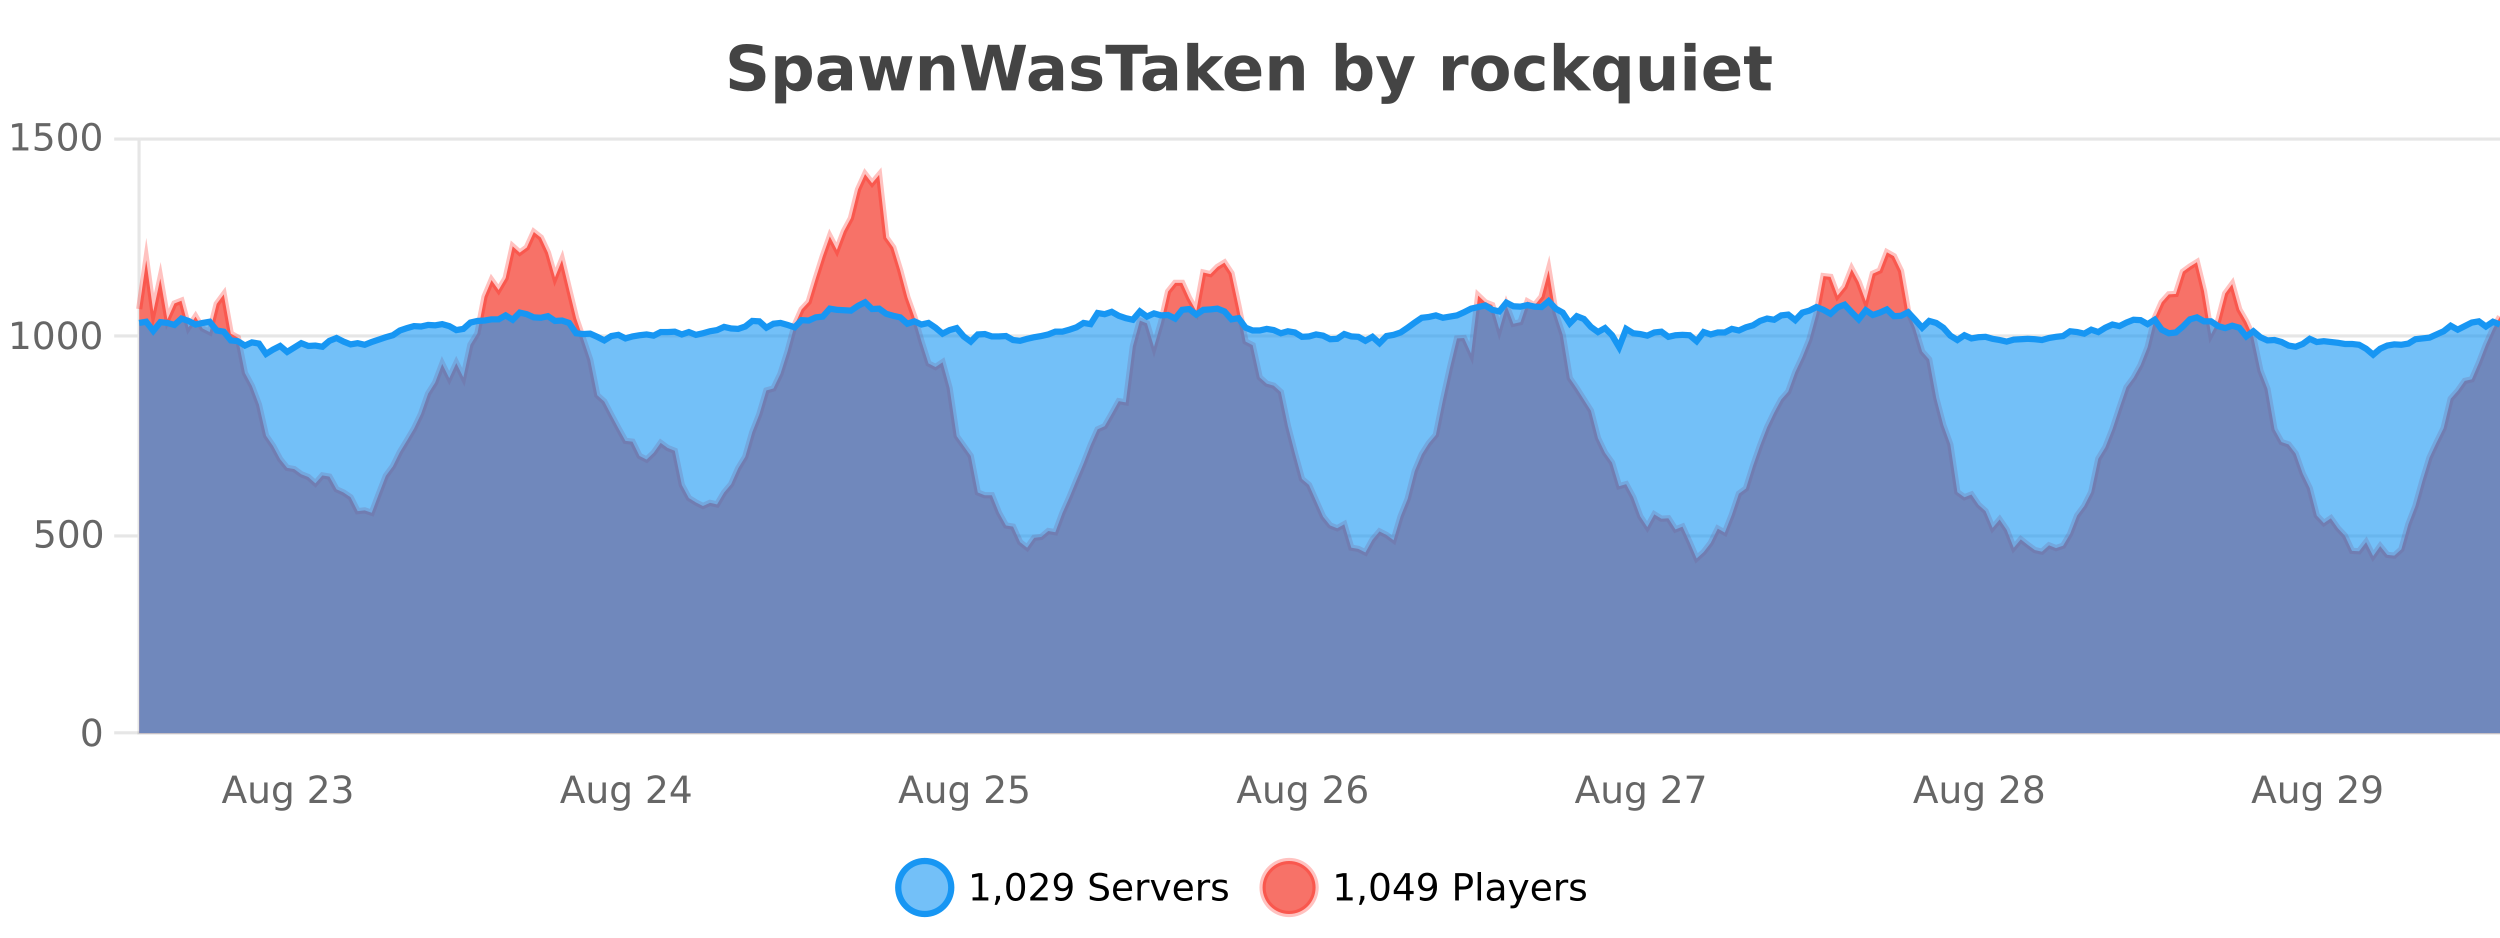 <?xml version="1.0" encoding="UTF-8"?>
<svg xmlns="http://www.w3.org/2000/svg" xmlns:xlink="http://www.w3.org/1999/xlink" width="800pt" height="300pt" viewBox="0 0 800 300" version="1.1">
<defs>
<clipPath id="clip1">
  <path d="M 259 263 L 333 263 L 333 300 L 259 300 Z M 259 263 "/>
</clipPath>
<clipPath id="clip2">
  <path d="M 375 263 L 450 263 L 450 300 L 375 300 Z M 375 263 "/>
</clipPath>
<clipPath id="clip3">
  <path d="M 44.539 55 L 800 55 L 800 234.602 L 44.539 234.602 Z M 44.539 55 "/>
</clipPath>
<clipPath id="clip4">
  <path d="M 43.539 43 L 800 43 L 800 207 L 43.539 207 Z M 43.539 43 "/>
</clipPath>
<clipPath id="clip5">
  <path d="M 44.539 96 L 800 96 L 800 234.602 L 44.539 234.602 Z M 44.539 96 "/>
</clipPath>
<clipPath id="clip6">
  <path d="M 43.539 68 L 800 68 L 800 142 L 43.539 142 Z M 43.539 68 "/>
</clipPath>
</defs>
<g id="surface717796">
<rect x="0" y="0" width="800" height="300" style="fill:rgb(100%,100%,100%);fill-opacity:1;stroke:none;"/>
<path style="fill:none;stroke-width:1;stroke-linecap:butt;stroke-linejoin:miter;stroke:rgb(0%,0%,0%);stroke-opacity:0.098;stroke-miterlimit:10;" d="M 45 234.5 L 800 234.5 "/>
<path style="fill:none;stroke-width:1;stroke-linecap:butt;stroke-linejoin:miter;stroke:rgb(0%,0%,0%);stroke-opacity:0.098;stroke-miterlimit:10;" d="M 36.539 234.5 L 44 234.5 "/>
<path style="fill:none;stroke-width:1;stroke-linecap:butt;stroke-linejoin:miter;stroke:rgb(0%,0%,0%);stroke-opacity:0.098;stroke-miterlimit:10;" d="M 45 171.5 L 800 171.5 "/>
<path style="fill:none;stroke-width:1;stroke-linecap:butt;stroke-linejoin:miter;stroke:rgb(0%,0%,0%);stroke-opacity:0.098;stroke-miterlimit:10;" d="M 36.539 171.5 L 44 171.5 "/>
<path style="fill:none;stroke-width:1;stroke-linecap:butt;stroke-linejoin:miter;stroke:rgb(0%,0%,0%);stroke-opacity:0.098;stroke-miterlimit:10;" d="M 45 107.5 L 800 107.5 "/>
<path style="fill:none;stroke-width:1;stroke-linecap:butt;stroke-linejoin:miter;stroke:rgb(0%,0%,0%);stroke-opacity:0.098;stroke-miterlimit:10;" d="M 36.539 107.5 L 44 107.5 "/>
<path style="fill:none;stroke-width:1;stroke-linecap:butt;stroke-linejoin:miter;stroke:rgb(0%,0%,0%);stroke-opacity:0.098;stroke-miterlimit:10;" d="M 45 44.5 L 800 44.5 "/>
<path style="fill:none;stroke-width:1;stroke-linecap:butt;stroke-linejoin:miter;stroke:rgb(0%,0%,0%);stroke-opacity:0.098;stroke-miterlimit:10;" d="M 36.539 44.5 L 44 44.5 "/>
<path style=" stroke:none;fill-rule:nonzero;fill:rgb(9.02%,58.824%,95.294%);fill-opacity:0.6;" d="M 304.402 284 C 304.402 288.688 300.605 292.484 295.918 292.484 C 291.234 292.484 287.434 288.688 287.434 284 C 287.434 279.312 291.234 275.516 295.918 275.516 C 300.605 275.516 304.402 279.312 304.402 284 Z M 304.402 284 "/>
<g clip-path="url(#clip1)" clip-rule="nonzero">
<path style="fill:none;stroke-width:2;stroke-linecap:butt;stroke-linejoin:miter;stroke:rgb(9.02%,58.824%,95.294%);stroke-opacity:1;stroke-miterlimit:10;" d="M 304.402 284 C 304.402 288.688 300.605 292.484 295.918 292.484 C 291.234 292.484 287.434 288.688 287.434 284 C 287.434 279.312 291.234 275.516 295.918 275.516 C 300.605 275.516 304.402 279.312 304.402 284 Z M 304.402 284 "/>
</g>
<path style=" stroke:none;fill-rule:nonzero;fill:rgb(0%,0%,0%);fill-opacity:1;" d="M 311.219 287.156 L 313.156 287.156 L 313.156 280.484 L 311.047 280.906 L 311.047 279.828 L 313.141 279.406 L 314.328 279.406 L 314.328 287.156 L 316.266 287.156 L 316.266 288.156 L 311.219 288.156 Z M 318.773 286.672 L 320.008 286.672 L 320.008 287.672 L 319.055 289.547 L 318.289 289.547 L 318.773 287.672 Z M 324.992 280.188 C 324.387 280.188 323.93 280.492 323.617 281.094 C 323.312 281.688 323.164 282.59 323.164 283.797 C 323.164 284.996 323.312 285.898 323.617 286.5 C 323.93 287.094 324.387 287.391 324.992 287.391 C 325.605 287.391 326.062 287.094 326.367 286.5 C 326.68 285.898 326.836 284.996 326.836 283.797 C 326.836 282.59 326.68 281.688 326.367 281.094 C 326.062 280.492 325.605 280.188 324.992 280.188 Z M 324.992 279.25 C 325.969 279.25 326.719 279.641 327.242 280.422 C 327.762 281.195 328.023 282.32 328.023 283.797 C 328.023 285.266 327.762 286.391 327.242 287.172 C 326.719 287.945 325.969 288.328 324.992 288.328 C 324.012 288.328 323.262 287.945 322.742 287.172 C 322.23 286.391 321.977 285.266 321.977 283.797 C 321.977 282.32 322.23 281.195 322.742 280.422 C 323.262 279.641 324.012 279.25 324.992 279.25 Z M 331.113 287.156 L 335.254 287.156 L 335.254 288.156 L 329.691 288.156 L 329.691 287.156 C 330.137 286.699 330.746 286.078 331.52 285.297 C 332.301 284.508 332.789 283.996 332.988 283.766 C 333.371 283.352 333.637 282.996 333.785 282.703 C 333.941 282.402 334.02 282.109 334.02 281.828 C 334.02 281.359 333.852 280.98 333.52 280.688 C 333.195 280.398 332.773 280.25 332.254 280.25 C 331.879 280.25 331.48 280.312 331.066 280.438 C 330.66 280.562 330.223 280.762 329.754 281.031 L 329.754 279.828 C 330.23 279.641 330.676 279.5 331.082 279.406 C 331.496 279.305 331.879 279.25 332.223 279.25 C 333.129 279.25 333.852 279.48 334.395 279.938 C 334.934 280.387 335.207 280.992 335.207 281.75 C 335.207 282.105 335.137 282.445 335.004 282.766 C 334.867 283.09 334.621 283.469 334.27 283.906 C 334.164 284.023 333.852 284.352 333.332 284.891 C 332.809 285.434 332.07 286.188 331.113 287.156 Z M 337.766 287.969 L 337.766 286.891 C 338.066 287.039 338.367 287.148 338.672 287.219 C 338.973 287.293 339.273 287.328 339.578 287.328 C 340.359 287.328 340.953 287.07 341.359 286.547 C 341.773 286.016 342.008 285.215 342.062 284.141 C 341.844 284.484 341.555 284.746 341.203 284.922 C 340.859 285.102 340.473 285.188 340.047 285.188 C 339.172 285.188 338.477 284.93 337.969 284.406 C 337.457 283.875 337.203 283.148 337.203 282.219 C 337.203 281.324 337.469 280.605 338 280.062 C 338.531 279.523 339.238 279.25 340.125 279.25 C 341.133 279.25 341.906 279.641 342.438 280.422 C 342.977 281.195 343.25 282.32 343.25 283.797 C 343.25 285.172 342.922 286.273 342.266 287.094 C 341.609 287.918 340.727 288.328 339.625 288.328 C 339.32 288.328 339.02 288.297 338.719 288.234 C 338.414 288.18 338.098 288.094 337.766 287.969 Z M 340.125 284.266 C 340.656 284.266 341.078 284.086 341.391 283.719 C 341.703 283.355 341.859 282.855 341.859 282.219 C 341.859 281.594 341.703 281.102 341.391 280.734 C 341.078 280.371 340.656 280.188 340.125 280.188 C 339.594 280.188 339.172 280.371 338.859 280.734 C 338.555 281.102 338.406 281.594 338.406 282.219 C 338.406 282.855 338.555 283.355 338.859 283.719 C 339.172 284.086 339.594 284.266 340.125 284.266 Z M 354.32 279.688 L 354.32 280.844 C 353.871 280.637 353.445 280.48 353.039 280.375 C 352.641 280.262 352.262 280.203 351.898 280.203 C 351.25 280.203 350.75 280.328 350.398 280.578 C 350.055 280.828 349.883 281.188 349.883 281.656 C 349.883 282.043 349.996 282.336 350.227 282.531 C 350.453 282.73 350.898 282.887 351.555 283 L 352.258 283.156 C 353.141 283.324 353.793 283.621 354.211 284.047 C 354.637 284.465 354.852 285.027 354.852 285.734 C 354.852 286.59 354.562 287.234 353.992 287.672 C 353.43 288.109 352.594 288.328 351.492 288.328 C 351.086 288.328 350.648 288.281 350.18 288.188 C 349.711 288.094 349.227 287.953 348.727 287.766 L 348.727 286.547 C 349.203 286.82 349.672 287.023 350.133 287.156 C 350.602 287.293 351.055 287.359 351.492 287.359 C 352.168 287.359 352.688 287.23 353.055 286.969 C 353.43 286.699 353.617 286.32 353.617 285.828 C 353.617 285.402 353.48 285.07 353.211 284.828 C 352.949 284.578 352.516 284.398 351.914 284.281 L 351.195 284.141 C 350.309 283.965 349.668 283.688 349.273 283.312 C 348.887 282.938 348.695 282.418 348.695 281.75 C 348.695 280.969 348.965 280.359 349.508 279.922 C 350.047 279.477 350.797 279.25 351.758 279.25 C 352.172 279.25 352.59 279.289 353.008 279.359 C 353.434 279.434 353.871 279.543 354.32 279.688 Z M 362.266 284.609 L 362.266 285.125 L 357.297 285.125 C 357.348 285.875 357.57 286.445 357.969 286.828 C 358.375 287.215 358.93 287.406 359.641 287.406 C 360.055 287.406 360.457 287.359 360.844 287.266 C 361.238 287.164 361.629 287.008 362.016 286.797 L 362.016 287.828 C 361.617 287.984 361.219 288.105 360.812 288.188 C 360.406 288.281 359.992 288.328 359.578 288.328 C 358.535 288.328 357.707 288.027 357.094 287.422 C 356.477 286.809 356.172 285.98 356.172 284.938 C 356.172 283.867 356.461 283.016 357.047 282.391 C 357.629 281.758 358.41 281.438 359.391 281.438 C 360.273 281.438 360.973 281.727 361.484 282.297 C 362.004 282.859 362.266 283.633 362.266 284.609 Z M 361.188 284.281 C 361.176 283.699 361.008 283.23 360.688 282.875 C 360.363 282.523 359.938 282.344 359.406 282.344 C 358.801 282.344 358.316 282.516 357.953 282.859 C 357.598 283.203 357.395 283.684 357.344 284.297 Z M 367.836 282.594 C 367.711 282.531 367.574 282.484 367.43 282.453 C 367.293 282.414 367.137 282.391 366.961 282.391 C 366.355 282.391 365.887 282.59 365.555 282.984 C 365.23 283.383 365.07 283.953 365.07 284.703 L 365.07 288.156 L 363.992 288.156 L 363.992 281.594 L 365.07 281.594 L 365.07 282.609 C 365.297 282.215 365.594 281.922 365.961 281.734 C 366.324 281.539 366.766 281.438 367.289 281.438 C 367.359 281.438 367.438 281.445 367.523 281.453 C 367.617 281.465 367.715 281.48 367.82 281.5 Z M 368.195 281.594 L 369.336 281.594 L 371.383 287.094 L 373.445 281.594 L 374.586 281.594 L 372.117 288.156 L 370.648 288.156 Z M 381.688 284.609 L 381.688 285.125 L 376.719 285.125 C 376.77 285.875 376.992 286.445 377.391 286.828 C 377.797 287.215 378.352 287.406 379.062 287.406 C 379.477 287.406 379.879 287.359 380.266 287.266 C 380.66 287.164 381.051 287.008 381.438 286.797 L 381.438 287.828 C 381.039 287.984 380.641 288.105 380.234 288.188 C 379.828 288.281 379.414 288.328 379 288.328 C 377.957 288.328 377.129 288.027 376.516 287.422 C 375.898 286.809 375.594 285.98 375.594 284.938 C 375.594 283.867 375.883 283.016 376.469 282.391 C 377.051 281.758 377.832 281.438 378.812 281.438 C 379.695 281.438 380.395 281.727 380.906 282.297 C 381.426 282.859 381.688 283.633 381.688 284.609 Z M 380.609 284.281 C 380.598 283.699 380.43 283.23 380.109 282.875 C 379.785 282.523 379.359 282.344 378.828 282.344 C 378.223 282.344 377.738 282.516 377.375 282.859 C 377.02 283.203 376.816 283.684 376.766 284.297 Z M 387.258 282.594 C 387.133 282.531 386.996 282.484 386.852 282.453 C 386.715 282.414 386.559 282.391 386.383 282.391 C 385.777 282.391 385.309 282.59 384.977 282.984 C 384.652 283.383 384.492 283.953 384.492 284.703 L 384.492 288.156 L 383.414 288.156 L 383.414 281.594 L 384.492 281.594 L 384.492 282.609 C 384.719 282.215 385.016 281.922 385.383 281.734 C 385.746 281.539 386.188 281.438 386.711 281.438 C 386.781 281.438 386.859 281.445 386.945 281.453 C 387.039 281.465 387.137 281.48 387.242 281.5 Z M 392.562 281.781 L 392.562 282.812 C 392.258 282.656 391.941 282.543 391.609 282.469 C 391.285 282.387 390.945 282.344 390.594 282.344 C 390.062 282.344 389.66 282.43 389.391 282.594 C 389.117 282.75 388.984 282.996 388.984 283.328 C 388.984 283.578 389.078 283.777 389.266 283.922 C 389.461 284.059 389.852 284.188 390.438 284.312 L 390.797 284.406 C 391.566 284.562 392.113 284.793 392.438 285.094 C 392.758 285.398 392.922 285.812 392.922 286.344 C 392.922 286.961 392.676 287.445 392.188 287.797 C 391.707 288.152 391.047 288.328 390.203 288.328 C 389.848 288.328 389.477 288.289 389.094 288.219 C 388.719 288.156 388.32 288.059 387.906 287.922 L 387.906 286.797 C 388.301 287.008 388.691 287.164 389.078 287.266 C 389.461 287.371 389.848 287.422 390.234 287.422 C 390.734 287.422 391.117 287.34 391.391 287.172 C 391.672 286.996 391.812 286.746 391.812 286.422 C 391.812 286.133 391.711 285.906 391.516 285.75 C 391.316 285.594 390.883 285.445 390.219 285.297 L 389.844 285.219 C 389.176 285.074 388.691 284.855 388.391 284.562 C 388.098 284.273 387.953 283.875 387.953 283.375 C 387.953 282.75 388.172 282.273 388.609 281.938 C 389.047 281.605 389.664 281.438 390.469 281.438 C 390.863 281.438 391.238 281.469 391.594 281.531 C 391.945 281.586 392.27 281.668 392.562 281.781 Z M 305.918 277.016 "/>
<path style=" stroke:none;fill-rule:nonzero;fill:rgb(96.863%,44.706%,40.784%);fill-opacity:1;" d="M 420.988 284 C 420.988 288.688 417.191 292.484 412.504 292.484 C 407.82 292.484 404.02 288.688 404.02 284 C 404.02 279.312 407.82 275.516 412.504 275.516 C 417.191 275.516 420.988 279.312 420.988 284 Z M 420.988 284 "/>
<g clip-path="url(#clip2)" clip-rule="nonzero">
<path style="fill:none;stroke-width:2;stroke-linecap:butt;stroke-linejoin:miter;stroke:rgb(100%,4.706%,0%);stroke-opacity:0.247;stroke-miterlimit:10;" d="M 420.988 284 C 420.988 288.688 417.191 292.484 412.504 292.484 C 407.82 292.484 404.02 288.688 404.02 284 C 404.02 279.312 407.82 275.516 412.504 275.516 C 417.191 275.516 420.988 279.312 420.988 284 Z M 420.988 284 "/>
</g>
<path style=" stroke:none;fill-rule:nonzero;fill:rgb(0%,0%,0%);fill-opacity:1;" d="M 427.805 287.156 L 429.742 287.156 L 429.742 280.484 L 427.633 280.906 L 427.633 279.828 L 429.727 279.406 L 430.914 279.406 L 430.914 287.156 L 432.852 287.156 L 432.852 288.156 L 427.805 288.156 Z M 435.359 286.672 L 436.594 286.672 L 436.594 287.672 L 435.641 289.547 L 434.875 289.547 L 435.359 287.672 Z M 441.578 280.188 C 440.973 280.188 440.516 280.492 440.203 281.094 C 439.898 281.688 439.75 282.59 439.75 283.797 C 439.75 284.996 439.898 285.898 440.203 286.5 C 440.516 287.094 440.973 287.391 441.578 287.391 C 442.191 287.391 442.648 287.094 442.953 286.5 C 443.266 285.898 443.422 284.996 443.422 283.797 C 443.422 282.59 443.266 281.688 442.953 281.094 C 442.648 280.492 442.191 280.188 441.578 280.188 Z M 441.578 279.25 C 442.555 279.25 443.305 279.641 443.828 280.422 C 444.348 281.195 444.609 282.32 444.609 283.797 C 444.609 285.266 444.348 286.391 443.828 287.172 C 443.305 287.945 442.555 288.328 441.578 288.328 C 440.598 288.328 439.848 287.945 439.328 287.172 C 438.816 286.391 438.562 285.266 438.562 283.797 C 438.562 282.32 438.816 281.195 439.328 280.422 C 439.848 279.641 440.598 279.25 441.578 279.25 Z M 449.934 280.438 L 446.949 285.109 L 449.934 285.109 Z M 449.621 279.406 L 451.121 279.406 L 451.121 285.109 L 452.371 285.109 L 452.371 286.094 L 451.121 286.094 L 451.121 288.156 L 449.934 288.156 L 449.934 286.094 L 445.996 286.094 L 445.996 284.953 Z M 454.352 287.969 L 454.352 286.891 C 454.652 287.039 454.953 287.148 455.258 287.219 C 455.559 287.293 455.859 287.328 456.164 287.328 C 456.945 287.328 457.539 287.07 457.945 286.547 C 458.359 286.016 458.594 285.215 458.648 284.141 C 458.43 284.484 458.141 284.746 457.789 284.922 C 457.445 285.102 457.059 285.188 456.633 285.188 C 455.758 285.188 455.062 284.93 454.555 284.406 C 454.043 283.875 453.789 283.148 453.789 282.219 C 453.789 281.324 454.055 280.605 454.586 280.062 C 455.117 279.523 455.824 279.25 456.711 279.25 C 457.719 279.25 458.492 279.641 459.023 280.422 C 459.562 281.195 459.836 282.32 459.836 283.797 C 459.836 285.172 459.508 286.273 458.852 287.094 C 458.195 287.918 457.312 288.328 456.211 288.328 C 455.906 288.328 455.605 288.297 455.305 288.234 C 455 288.18 454.684 288.094 454.352 287.969 Z M 456.711 284.266 C 457.242 284.266 457.664 284.086 457.977 283.719 C 458.289 283.355 458.445 282.855 458.445 282.219 C 458.445 281.594 458.289 281.102 457.977 280.734 C 457.664 280.371 457.242 280.188 456.711 280.188 C 456.18 280.188 455.758 280.371 455.445 280.734 C 455.141 281.102 454.992 281.594 454.992 282.219 C 454.992 282.855 455.141 283.355 455.445 283.719 C 455.758 284.086 456.18 284.266 456.711 284.266 Z M 466.844 280.375 L 466.844 283.672 L 468.328 283.672 C 468.879 283.672 469.305 283.531 469.609 283.25 C 469.91 282.961 470.062 282.547 470.062 282.016 C 470.062 281.496 469.91 281.094 469.609 280.812 C 469.305 280.523 468.879 280.375 468.328 280.375 Z M 465.656 279.406 L 468.328 279.406 C 469.316 279.406 470.062 279.633 470.562 280.078 C 471.062 280.516 471.312 281.164 471.312 282.016 C 471.312 282.883 471.062 283.539 470.562 283.984 C 470.062 284.422 469.316 284.641 468.328 284.641 L 466.844 284.641 L 466.844 288.156 L 465.656 288.156 Z M 472.848 279.031 L 473.926 279.031 L 473.926 288.156 L 472.848 288.156 Z M 479.164 284.859 C 478.297 284.859 477.695 284.961 477.352 285.156 C 477.016 285.355 476.852 285.695 476.852 286.172 C 476.852 286.559 476.977 286.867 477.227 287.094 C 477.484 287.312 477.828 287.422 478.258 287.422 C 478.859 287.422 479.34 287.215 479.695 286.797 C 480.059 286.371 480.242 285.805 480.242 285.094 L 480.242 284.859 Z M 481.32 284.406 L 481.32 288.156 L 480.242 288.156 L 480.242 287.156 C 479.992 287.555 479.684 287.852 479.32 288.047 C 478.953 288.234 478.508 288.328 477.977 288.328 C 477.297 288.328 476.762 288.141 476.367 287.766 C 475.969 287.383 475.773 286.875 475.773 286.25 C 475.773 285.512 476.016 284.953 476.508 284.578 C 477.008 284.203 477.746 284.016 478.727 284.016 L 480.242 284.016 L 480.242 283.906 C 480.242 283.406 480.074 283.023 479.742 282.75 C 479.418 282.48 478.965 282.344 478.383 282.344 C 478.008 282.344 477.637 282.391 477.273 282.484 C 476.918 282.578 476.578 282.715 476.258 282.891 L 476.258 281.891 C 476.652 281.734 477.031 281.621 477.398 281.547 C 477.773 281.477 478.137 281.438 478.492 281.438 C 479.438 281.438 480.148 281.684 480.617 282.172 C 481.086 282.664 481.32 283.406 481.32 284.406 Z M 486.27 288.766 C 485.965 289.547 485.668 290.055 485.379 290.297 C 485.086 290.535 484.699 290.656 484.223 290.656 L 483.363 290.656 L 483.363 289.75 L 483.988 289.75 C 484.289 289.75 484.52 289.676 484.676 289.531 C 484.84 289.395 485.023 289.066 485.223 288.547 L 485.426 288.047 L 482.77 281.594 L 483.91 281.594 L 485.957 286.719 L 488.02 281.594 L 489.16 281.594 Z M 496.262 284.609 L 496.262 285.125 L 491.293 285.125 C 491.344 285.875 491.566 286.445 491.965 286.828 C 492.371 287.215 492.926 287.406 493.637 287.406 C 494.051 287.406 494.453 287.359 494.84 287.266 C 495.234 287.164 495.625 287.008 496.012 286.797 L 496.012 287.828 C 495.613 287.984 495.215 288.105 494.809 288.188 C 494.402 288.281 493.988 288.328 493.574 288.328 C 492.531 288.328 491.703 288.027 491.09 287.422 C 490.473 286.809 490.168 285.98 490.168 284.938 C 490.168 283.867 490.457 283.016 491.043 282.391 C 491.625 281.758 492.406 281.438 493.387 281.438 C 494.27 281.438 494.969 281.727 495.48 282.297 C 496 282.859 496.262 283.633 496.262 284.609 Z M 495.184 284.281 C 495.172 283.699 495.004 283.23 494.684 282.875 C 494.359 282.523 493.934 282.344 493.402 282.344 C 492.797 282.344 492.312 282.516 491.949 282.859 C 491.594 283.203 491.391 283.684 491.34 284.297 Z M 501.832 282.594 C 501.707 282.531 501.57 282.484 501.426 282.453 C 501.289 282.414 501.133 282.391 500.957 282.391 C 500.352 282.391 499.883 282.59 499.551 282.984 C 499.227 283.383 499.066 283.953 499.066 284.703 L 499.066 288.156 L 497.988 288.156 L 497.988 281.594 L 499.066 281.594 L 499.066 282.609 C 499.293 282.215 499.59 281.922 499.957 281.734 C 500.32 281.539 500.762 281.438 501.285 281.438 C 501.355 281.438 501.434 281.445 501.52 281.453 C 501.613 281.465 501.711 281.48 501.816 281.5 Z M 507.141 281.781 L 507.141 282.812 C 506.836 282.656 506.52 282.543 506.188 282.469 C 505.863 282.387 505.523 282.344 505.172 282.344 C 504.641 282.344 504.238 282.43 503.969 282.594 C 503.695 282.75 503.562 282.996 503.562 283.328 C 503.562 283.578 503.656 283.777 503.844 283.922 C 504.039 284.059 504.43 284.188 505.016 284.312 L 505.375 284.406 C 506.145 284.562 506.691 284.793 507.016 285.094 C 507.336 285.398 507.5 285.812 507.5 286.344 C 507.5 286.961 507.254 287.445 506.766 287.797 C 506.285 288.152 505.625 288.328 504.781 288.328 C 504.426 288.328 504.055 288.289 503.672 288.219 C 503.297 288.156 502.898 288.059 502.484 287.922 L 502.484 286.797 C 502.879 287.008 503.27 287.164 503.656 287.266 C 504.039 287.371 504.426 287.422 504.812 287.422 C 505.312 287.422 505.695 287.34 505.969 287.172 C 506.25 286.996 506.391 286.746 506.391 286.422 C 506.391 286.133 506.289 285.906 506.094 285.75 C 505.895 285.594 505.461 285.445 504.797 285.297 L 504.422 285.219 C 503.754 285.074 503.27 284.855 502.969 284.562 C 502.676 284.273 502.531 283.875 502.531 283.375 C 502.531 282.75 502.75 282.273 503.188 281.938 C 503.625 281.605 504.242 281.438 505.047 281.438 C 505.441 281.438 505.816 281.469 506.172 281.531 C 506.523 281.586 506.848 281.668 507.141 281.781 Z M 422.504 277.016 "/>
<path style=" stroke:none;fill-rule:nonzero;fill:rgb(26.667%,26.667%,26.667%);fill-opacity:1;" d="M 243.984 14.797 L 243.984 17.891 C 243.18 17.527 242.398 17.258 241.641 17.078 C 240.879 16.891 240.16 16.797 239.484 16.797 C 238.586 16.797 237.922 16.922 237.484 17.172 C 237.055 17.422 236.844 17.809 236.844 18.328 C 236.844 18.715 236.988 19.016 237.281 19.234 C 237.57 19.453 238.098 19.641 238.859 19.797 L 240.453 20.125 C 242.078 20.449 243.227 20.945 243.906 21.609 C 244.594 22.277 244.938 23.219 244.938 24.438 C 244.938 26.043 244.457 27.242 243.5 28.031 C 242.551 28.812 241.098 29.203 239.141 29.203 C 238.211 29.203 237.281 29.113 236.344 28.938 C 235.414 28.762 234.488 28.5 233.562 28.156 L 233.562 24.984 C 234.488 25.484 235.383 25.859 236.25 26.109 C 237.125 26.359 237.969 26.484 238.781 26.484 C 239.602 26.484 240.227 26.352 240.656 26.078 C 241.094 25.797 241.312 25.402 241.312 24.891 C 241.312 24.445 241.16 24.094 240.859 23.844 C 240.566 23.594 239.977 23.371 239.094 23.172 L 237.641 22.859 C 236.18 22.547 235.113 22.055 234.438 21.375 C 233.77 20.688 233.438 19.762 233.438 18.594 C 233.438 17.148 233.906 16.031 234.844 15.25 C 235.781 14.469 237.129 14.078 238.891 14.078 C 239.691 14.078 240.516 14.141 241.359 14.266 C 242.203 14.383 243.078 14.559 243.984 14.797 Z M 251.578 27.344 L 251.578 33.078 L 248.094 33.078 L 248.094 17.984 L 251.578 17.984 L 251.578 19.578 C 252.066 18.945 252.602 18.477 253.188 18.172 C 253.77 17.871 254.441 17.719 255.203 17.719 C 256.555 17.719 257.664 18.258 258.531 19.328 C 259.395 20.402 259.828 21.781 259.828 23.469 C 259.828 25.148 259.395 26.523 258.531 27.594 C 257.664 28.668 256.555 29.203 255.203 29.203 C 254.441 29.203 253.77 29.051 253.188 28.75 C 252.602 28.449 252.066 27.98 251.578 27.344 Z M 253.906 20.266 C 253.156 20.266 252.578 20.543 252.172 21.094 C 251.773 21.637 251.578 22.43 251.578 23.469 C 251.578 24.5 251.773 25.293 252.172 25.844 C 252.578 26.398 253.156 26.672 253.906 26.672 C 254.656 26.672 255.227 26.402 255.625 25.859 C 256.02 25.309 256.219 24.512 256.219 23.469 C 256.219 22.43 256.02 21.637 255.625 21.094 C 255.227 20.543 254.656 20.266 253.906 20.266 Z M 267.297 24 C 266.566 24 266.02 24.125 265.656 24.375 C 265.289 24.617 265.109 24.98 265.109 25.469 C 265.109 25.906 265.254 26.25 265.547 26.5 C 265.848 26.75 266.258 26.875 266.781 26.875 C 267.438 26.875 267.988 26.641 268.438 26.172 C 268.895 25.703 269.125 25.117 269.125 24.406 L 269.125 24 Z M 272.641 22.688 L 272.641 28.922 L 269.125 28.922 L 269.125 27.297 C 268.656 27.965 268.125 28.449 267.531 28.75 C 266.945 29.051 266.234 29.203 265.391 29.203 C 264.266 29.203 263.348 28.875 262.641 28.219 C 261.93 27.555 261.578 26.695 261.578 25.641 C 261.578 24.359 262.016 23.422 262.891 22.828 C 263.773 22.227 265.164 21.922 267.062 21.922 L 269.125 21.922 L 269.125 21.641 C 269.125 21.09 268.906 20.688 268.469 20.438 C 268.031 20.18 267.348 20.047 266.422 20.047 C 265.672 20.047 264.973 20.125 264.328 20.281 C 263.68 20.43 263.082 20.648 262.531 20.938 L 262.531 18.281 C 263.281 18.094 264.031 17.953 264.781 17.859 C 265.539 17.766 266.301 17.719 267.062 17.719 C 269.031 17.719 270.453 18.109 271.328 18.891 C 272.203 19.664 272.641 20.93 272.641 22.688 Z M 274.922 17.984 L 278.328 17.984 L 280.156 25.516 L 282 17.984 L 284.922 17.984 L 286.766 25.438 L 288.609 17.984 L 292 17.984 L 289.125 28.922 L 285.297 28.922 L 283.453 21.406 L 281.625 28.922 L 277.797 28.922 Z M 305.367 22.266 L 305.367 28.922 L 301.852 28.922 L 301.852 23.828 C 301.852 22.883 301.828 22.23 301.789 21.875 C 301.746 21.512 301.672 21.246 301.57 21.078 C 301.434 20.852 301.246 20.672 301.008 20.547 C 300.777 20.422 300.512 20.359 300.211 20.359 C 299.48 20.359 298.906 20.641 298.492 21.203 C 298.074 21.766 297.867 22.547 297.867 23.547 L 297.867 28.922 L 294.383 28.922 L 294.383 17.984 L 297.867 17.984 L 297.867 19.578 C 298.398 18.945 298.961 18.477 299.555 18.172 C 300.148 17.871 300.797 17.719 301.508 17.719 C 302.777 17.719 303.734 18.109 304.383 18.891 C 305.039 19.664 305.367 20.789 305.367 22.266 Z M 307.523 14.344 L 311.133 14.344 L 313.648 24.938 L 316.148 14.344 L 319.773 14.344 L 322.273 24.938 L 324.789 14.344 L 328.367 14.344 L 324.93 28.922 L 320.586 28.922 L 317.945 17.844 L 315.336 28.922 L 310.992 28.922 Z M 334.859 24 C 334.129 24 333.582 24.125 333.219 24.375 C 332.852 24.617 332.672 24.98 332.672 25.469 C 332.672 25.906 332.816 26.25 333.109 26.5 C 333.41 26.75 333.82 26.875 334.344 26.875 C 335 26.875 335.551 26.641 336 26.172 C 336.457 25.703 336.688 25.117 336.688 24.406 L 336.688 24 Z M 340.203 22.688 L 340.203 28.922 L 336.688 28.922 L 336.688 27.297 C 336.219 27.965 335.688 28.449 335.094 28.75 C 334.508 29.051 333.797 29.203 332.953 29.203 C 331.828 29.203 330.91 28.875 330.203 28.219 C 329.492 27.555 329.141 26.695 329.141 25.641 C 329.141 24.359 329.578 23.422 330.453 22.828 C 331.336 22.227 332.727 21.922 334.625 21.922 L 336.688 21.922 L 336.688 21.641 C 336.688 21.09 336.469 20.688 336.031 20.438 C 335.594 20.18 334.91 20.047 333.984 20.047 C 333.234 20.047 332.535 20.125 331.891 20.281 C 331.242 20.43 330.645 20.648 330.094 20.938 L 330.094 18.281 C 330.844 18.094 331.594 17.953 332.344 17.859 C 333.102 17.766 333.863 17.719 334.625 17.719 C 336.594 17.719 338.016 18.109 338.891 18.891 C 339.766 19.664 340.203 20.93 340.203 22.688 Z M 351.992 18.328 L 351.992 20.984 C 351.25 20.672 350.531 20.438 349.836 20.281 C 349.137 20.125 348.477 20.047 347.852 20.047 C 347.195 20.047 346.703 20.133 346.383 20.297 C 346.059 20.465 345.898 20.719 345.898 21.062 C 345.898 21.344 346.016 21.559 346.258 21.703 C 346.508 21.852 346.945 21.961 347.57 22.031 L 348.195 22.125 C 349.984 22.355 351.188 22.73 351.805 23.25 C 352.418 23.773 352.727 24.59 352.727 25.703 C 352.727 26.871 352.293 27.746 351.43 28.328 C 350.574 28.914 349.297 29.203 347.602 29.203 C 346.871 29.203 346.121 29.145 345.352 29.031 C 344.578 28.918 343.789 28.746 342.977 28.516 L 342.977 25.859 C 343.672 26.203 344.387 26.461 345.117 26.625 C 345.844 26.793 346.59 26.875 347.352 26.875 C 348.039 26.875 348.555 26.781 348.898 26.594 C 349.242 26.406 349.414 26.125 349.414 25.75 C 349.414 25.438 349.293 25.211 349.055 25.062 C 348.812 24.906 348.34 24.789 347.633 24.703 L 347.023 24.625 C 345.461 24.43 344.367 24.07 343.742 23.547 C 343.117 23.016 342.805 22.215 342.805 21.141 C 342.805 19.984 343.199 19.125 343.992 18.562 C 344.793 18 346.012 17.719 347.648 17.719 C 348.293 17.719 348.969 17.773 349.68 17.875 C 350.387 17.969 351.156 18.121 351.992 18.328 Z M 353.773 14.344 L 367.211 14.344 L 367.211 17.188 L 362.383 17.188 L 362.383 28.922 L 358.617 28.922 L 358.617 17.188 L 353.773 17.188 Z M 371.32 24 C 370.59 24 370.043 24.125 369.68 24.375 C 369.312 24.617 369.133 24.98 369.133 25.469 C 369.133 25.906 369.277 26.25 369.57 26.5 C 369.871 26.75 370.281 26.875 370.805 26.875 C 371.461 26.875 372.012 26.641 372.461 26.172 C 372.918 25.703 373.148 25.117 373.148 24.406 L 373.148 24 Z M 376.664 22.688 L 376.664 28.922 L 373.148 28.922 L 373.148 27.297 C 372.68 27.965 372.148 28.449 371.555 28.75 C 370.969 29.051 370.258 29.203 369.414 29.203 C 368.289 29.203 367.371 28.875 366.664 28.219 C 365.953 27.555 365.602 26.695 365.602 25.641 C 365.602 24.359 366.039 23.422 366.914 22.828 C 367.797 22.227 369.188 21.922 371.086 21.922 L 373.148 21.922 L 373.148 21.641 C 373.148 21.09 372.93 20.688 372.492 20.438 C 372.055 20.18 371.371 20.047 370.445 20.047 C 369.695 20.047 368.996 20.125 368.352 20.281 C 367.703 20.43 367.105 20.648 366.555 20.938 L 366.555 18.281 C 367.305 18.094 368.055 17.953 368.805 17.859 C 369.562 17.766 370.324 17.719 371.086 17.719 C 373.055 17.719 374.477 18.109 375.352 18.891 C 376.227 19.664 376.664 20.93 376.664 22.688 Z M 379.93 13.719 L 383.414 13.719 L 383.414 22 L 387.445 17.984 L 391.508 17.984 L 386.164 23 L 391.93 28.922 L 387.68 28.922 L 383.414 24.359 L 383.414 28.922 L 379.93 28.922 Z M 403.598 23.422 L 403.598 24.422 L 395.426 24.422 C 395.508 25.246 395.805 25.859 396.316 26.266 C 396.824 26.672 397.535 26.875 398.441 26.875 C 399.18 26.875 399.934 26.766 400.707 26.547 C 401.477 26.328 402.27 26 403.082 25.562 L 403.082 28.25 C 402.258 28.562 401.43 28.797 400.598 28.953 C 399.773 29.117 398.949 29.203 398.129 29.203 C 396.148 29.203 394.605 28.703 393.504 27.703 C 392.41 26.695 391.863 25.281 391.863 23.469 C 391.863 21.68 392.398 20.273 393.473 19.25 C 394.555 18.23 396.039 17.719 397.926 17.719 C 399.645 17.719 401.02 18.242 402.051 19.281 C 403.082 20.312 403.598 21.695 403.598 23.422 Z M 400.004 22.266 C 400.004 21.602 399.809 21.062 399.426 20.656 C 399.039 20.25 398.535 20.047 397.91 20.047 C 397.23 20.047 396.68 20.242 396.254 20.625 C 395.836 21 395.574 21.547 395.473 22.266 Z M 417.242 22.266 L 417.242 28.922 L 413.727 28.922 L 413.727 23.828 C 413.727 22.883 413.703 22.23 413.664 21.875 C 413.621 21.512 413.547 21.246 413.445 21.078 C 413.309 20.852 413.121 20.672 412.883 20.547 C 412.652 20.422 412.387 20.359 412.086 20.359 C 411.355 20.359 410.781 20.641 410.367 21.203 C 409.949 21.766 409.742 22.547 409.742 23.547 L 409.742 28.922 L 406.258 28.922 L 406.258 17.984 L 409.742 17.984 L 409.742 19.578 C 410.273 18.945 410.836 18.477 411.43 18.172 C 412.023 17.871 412.672 17.719 413.383 17.719 C 414.652 17.719 415.609 18.109 416.258 18.891 C 416.914 19.664 417.242 20.789 417.242 22.266 Z M 433.27 26.672 C 434.02 26.672 434.59 26.402 434.988 25.859 C 435.383 25.309 435.582 24.512 435.582 23.469 C 435.582 22.43 435.383 21.637 434.988 21.094 C 434.59 20.543 434.02 20.266 433.27 20.266 C 432.52 20.266 431.941 20.543 431.535 21.094 C 431.137 21.637 430.941 22.43 430.941 23.469 C 430.941 24.5 431.137 25.293 431.535 25.844 C 431.941 26.398 432.52 26.672 433.27 26.672 Z M 430.941 19.578 C 431.43 18.945 431.965 18.477 432.551 18.172 C 433.133 17.871 433.805 17.719 434.566 17.719 C 435.918 17.719 437.027 18.258 437.895 19.328 C 438.758 20.402 439.191 21.781 439.191 23.469 C 439.191 25.148 438.758 26.523 437.895 27.594 C 437.027 28.668 435.918 29.203 434.566 29.203 C 433.805 29.203 433.133 29.051 432.551 28.75 C 431.965 28.449 431.43 27.98 430.941 27.344 L 430.941 28.922 L 427.457 28.922 L 427.457 13.719 L 430.941 13.719 Z M 440.336 17.984 L 443.82 17.984 L 446.773 25.406 L 449.273 17.984 L 452.758 17.984 L 448.164 29.953 C 447.703 31.172 447.164 32.02 446.539 32.5 C 445.922 32.988 445.117 33.234 444.117 33.234 L 442.086 33.234 L 442.086 30.938 L 443.18 30.938 C 443.773 30.938 444.203 30.844 444.477 30.656 C 444.746 30.469 444.953 30.129 445.102 29.641 L 445.211 29.344 Z M 469.898 20.969 C 469.586 20.824 469.277 20.719 468.977 20.656 C 468.672 20.586 468.371 20.547 468.07 20.547 C 467.164 20.547 466.465 20.836 465.977 21.406 C 465.496 21.98 465.258 22.805 465.258 23.875 L 465.258 28.922 L 461.773 28.922 L 461.773 17.984 L 465.258 17.984 L 465.258 19.781 C 465.703 19.062 466.219 18.543 466.805 18.219 C 467.387 17.887 468.086 17.719 468.898 17.719 C 469.023 17.719 469.152 17.727 469.289 17.734 C 469.422 17.746 469.621 17.766 469.883 17.797 Z M 476.84 20.219 C 476.059 20.219 475.465 20.5 475.059 21.062 C 474.652 21.617 474.449 22.418 474.449 23.469 C 474.449 24.512 474.652 25.312 475.059 25.875 C 475.465 26.43 476.059 26.703 476.84 26.703 C 477.598 26.703 478.176 26.43 478.574 25.875 C 478.98 25.312 479.184 24.512 479.184 23.469 C 479.184 22.418 478.98 21.617 478.574 21.062 C 478.176 20.5 477.598 20.219 476.84 20.219 Z M 476.84 17.719 C 478.715 17.719 480.176 18.23 481.23 19.25 C 482.293 20.262 482.824 21.668 482.824 23.469 C 482.824 25.262 482.293 26.668 481.23 27.688 C 480.176 28.699 478.715 29.203 476.84 29.203 C 474.941 29.203 473.465 28.699 472.402 27.688 C 471.34 26.668 470.809 25.262 470.809 23.469 C 470.809 21.668 471.34 20.262 472.402 19.25 C 473.465 18.23 474.941 17.719 476.84 17.719 Z M 494.203 18.328 L 494.203 21.172 C 493.734 20.852 493.258 20.609 492.781 20.453 C 492.301 20.297 491.801 20.219 491.281 20.219 C 490.312 20.219 489.551 20.508 489 21.078 C 488.457 21.641 488.188 22.438 488.188 23.469 C 488.188 24.492 488.457 25.289 489 25.859 C 489.551 26.422 490.312 26.703 491.281 26.703 C 491.832 26.703 492.352 26.625 492.844 26.469 C 493.332 26.305 493.785 26.059 494.203 25.734 L 494.203 28.594 C 493.66 28.805 493.109 28.953 492.547 29.047 C 491.984 29.148 491.414 29.203 490.844 29.203 C 488.875 29.203 487.332 28.699 486.219 27.688 C 485.102 26.68 484.547 25.273 484.547 23.469 C 484.547 21.656 485.102 20.246 486.219 19.234 C 487.332 18.227 488.875 17.719 490.844 17.719 C 491.414 17.719 491.977 17.773 492.531 17.875 C 493.094 17.969 493.648 18.121 494.203 18.328 Z M 497.234 13.719 L 500.719 13.719 L 500.719 22 L 504.75 17.984 L 508.812 17.984 L 503.469 23 L 509.234 28.922 L 504.984 28.922 L 500.719 24.359 L 500.719 28.922 L 497.234 28.922 Z M 515.656 20.266 C 514.914 20.266 514.348 20.543 513.953 21.094 C 513.555 21.637 513.359 22.43 513.359 23.469 C 513.359 24.512 513.555 25.309 513.953 25.859 C 514.348 26.402 514.914 26.672 515.656 26.672 C 516.406 26.672 516.977 26.402 517.375 25.859 C 517.77 25.309 517.969 24.512 517.969 23.469 C 517.969 22.43 517.77 21.637 517.375 21.094 C 516.977 20.543 516.406 20.266 515.656 20.266 Z M 517.969 27.344 C 517.488 27.992 516.957 28.465 516.375 28.766 C 515.789 29.055 515.117 29.203 514.359 29.203 C 513.016 29.203 511.91 28.668 511.047 27.594 C 510.18 26.523 509.75 25.148 509.75 23.469 C 509.75 21.781 510.18 20.406 511.047 19.344 C 511.91 18.273 513.016 17.734 514.359 17.734 C 515.117 17.734 515.789 17.887 516.375 18.188 C 516.957 18.492 517.488 18.965 517.969 19.609 L 517.969 17.984 L 521.484 17.984 L 521.484 33.078 L 517.969 33.078 Z M 524.727 24.656 L 524.727 17.984 L 528.242 17.984 L 528.242 19.078 C 528.242 19.672 528.234 20.418 528.227 21.312 C 528.227 22.211 528.227 22.805 528.227 23.094 C 528.227 23.98 528.246 24.617 528.289 25 C 528.34 25.387 528.418 25.668 528.523 25.844 C 528.668 26.074 528.855 26.25 529.086 26.375 C 529.312 26.5 529.578 26.562 529.883 26.562 C 530.609 26.562 531.184 26.281 531.602 25.719 C 532.016 25.156 532.227 24.383 532.227 23.391 L 532.227 17.984 L 535.727 17.984 L 535.727 28.922 L 532.227 28.922 L 532.227 27.344 C 531.695 27.98 531.133 28.449 530.539 28.75 C 529.953 29.051 529.309 29.203 528.602 29.203 C 527.34 29.203 526.375 28.82 525.711 28.047 C 525.055 27.266 524.727 26.137 524.727 24.656 Z M 539.086 17.984 L 542.57 17.984 L 542.57 28.922 L 539.086 28.922 Z M 539.086 13.719 L 542.57 13.719 L 542.57 16.578 L 539.086 16.578 Z M 556.852 23.422 L 556.852 24.422 L 548.68 24.422 C 548.762 25.246 549.059 25.859 549.57 26.266 C 550.078 26.672 550.789 26.875 551.695 26.875 C 552.434 26.875 553.188 26.766 553.961 26.547 C 554.73 26.328 555.523 26 556.336 25.562 L 556.336 28.25 C 555.512 28.562 554.684 28.797 553.852 28.953 C 553.027 29.117 552.203 29.203 551.383 29.203 C 549.402 29.203 547.859 28.703 546.758 27.703 C 545.664 26.695 545.117 25.281 545.117 23.469 C 545.117 21.68 545.652 20.273 546.727 19.25 C 547.809 18.23 549.293 17.719 551.18 17.719 C 552.898 17.719 554.273 18.242 555.305 19.281 C 556.336 20.312 556.852 21.695 556.852 23.422 Z M 553.258 22.266 C 553.258 21.602 553.062 21.062 552.68 20.656 C 552.293 20.25 551.789 20.047 551.164 20.047 C 550.484 20.047 549.934 20.242 549.508 20.625 C 549.09 21 548.828 21.547 548.727 22.266 Z M 563.32 14.875 L 563.32 17.984 L 566.93 17.984 L 566.93 20.484 L 563.32 20.484 L 563.32 25.125 C 563.32 25.637 563.418 25.98 563.617 26.156 C 563.824 26.336 564.227 26.422 564.82 26.422 L 566.617 26.422 L 566.617 28.922 L 563.617 28.922 C 562.242 28.922 561.262 28.637 560.68 28.062 C 560.105 27.48 559.82 26.5 559.82 25.125 L 559.82 20.484 L 558.086 20.484 L 558.086 17.984 L 559.82 17.984 L 559.82 14.875 Z M 232 10.359 "/>
<path style="fill:none;stroke-width:1;stroke-linecap:butt;stroke-linejoin:miter;stroke:rgb(0%,0%,0%);stroke-opacity:0.098;stroke-miterlimit:10;" d="M 44 234.5 L 801 234.5 "/>
<path style=" stroke:none;fill-rule:nonzero;fill:rgb(40%,40%,40%);fill-opacity:1;" d="M 75.004 249.375 L 73.395 253.719 L 76.613 253.719 Z M 74.332 248.203 L 75.676 248.203 L 79.004 256.953 L 77.77 256.953 L 76.973 254.703 L 73.035 254.703 L 72.238 256.953 L 70.988 256.953 Z M 80.117 254.359 L 80.117 250.391 L 81.195 250.391 L 81.195 254.328 C 81.195 254.945 81.312 255.406 81.555 255.719 C 81.805 256.031 82.168 256.188 82.648 256.188 C 83.23 256.188 83.688 256.008 84.023 255.641 C 84.367 255.266 84.539 254.758 84.539 254.109 L 84.539 250.391 L 85.617 250.391 L 85.617 256.953 L 84.539 256.953 L 84.539 255.938 C 84.277 256.344 83.977 256.648 83.633 256.844 C 83.289 257.031 82.887 257.125 82.43 257.125 C 81.668 257.125 81.09 256.891 80.695 256.422 C 80.309 255.953 80.117 255.266 80.117 254.359 Z M 82.836 250.234 Z M 92.164 253.594 C 92.164 252.812 92 252.211 91.68 251.781 C 91.355 251.355 90.902 251.141 90.32 251.141 C 89.746 251.141 89.297 251.355 88.977 251.781 C 88.652 252.211 88.492 252.812 88.492 253.594 C 88.492 254.375 88.652 254.98 88.977 255.406 C 89.297 255.836 89.746 256.047 90.32 256.047 C 90.902 256.047 91.355 255.836 91.68 255.406 C 92 254.98 92.164 254.375 92.164 253.594 Z M 93.242 256.141 C 93.242 257.254 92.992 258.082 92.492 258.625 C 92 259.176 91.242 259.453 90.211 259.453 C 89.836 259.453 89.477 259.422 89.133 259.359 C 88.797 259.305 88.477 259.223 88.164 259.109 L 88.164 258.062 C 88.477 258.227 88.789 258.352 89.102 258.438 C 89.414 258.52 89.727 258.562 90.039 258.562 C 90.746 258.562 91.277 258.375 91.633 258 C 91.984 257.633 92.164 257.078 92.164 256.328 L 92.164 255.797 C 91.934 256.184 91.648 256.477 91.305 256.672 C 90.961 256.859 90.543 256.953 90.055 256.953 C 89.25 256.953 88.602 256.648 88.102 256.031 C 87.609 255.418 87.367 254.605 87.367 253.594 C 87.367 252.586 87.609 251.773 88.102 251.156 C 88.602 250.543 89.25 250.234 90.055 250.234 C 90.543 250.234 90.961 250.336 91.305 250.531 C 91.648 250.719 91.934 251.008 92.164 251.391 L 92.164 250.391 L 93.242 250.391 Z M 100.438 255.953 L 104.578 255.953 L 104.578 256.953 L 99.016 256.953 L 99.016 255.953 C 99.461 255.496 100.07 254.875 100.844 254.094 C 101.625 253.305 102.113 252.793 102.312 252.562 C 102.695 252.148 102.961 251.793 103.109 251.5 C 103.266 251.199 103.344 250.906 103.344 250.625 C 103.344 250.156 103.176 249.777 102.844 249.484 C 102.52 249.195 102.098 249.047 101.578 249.047 C 101.203 249.047 100.805 249.109 100.391 249.234 C 99.984 249.359 99.547 249.559 99.078 249.828 L 99.078 248.625 C 99.555 248.438 100 248.297 100.406 248.203 C 100.82 248.102 101.203 248.047 101.547 248.047 C 102.453 248.047 103.176 248.277 103.719 248.734 C 104.258 249.184 104.531 249.789 104.531 250.547 C 104.531 250.902 104.461 251.242 104.328 251.562 C 104.191 251.887 103.945 252.266 103.594 252.703 C 103.488 252.82 103.176 253.148 102.656 253.688 C 102.133 254.23 101.395 254.984 100.438 255.953 Z M 110.648 252.234 C 111.211 252.359 111.648 252.617 111.961 253 C 112.281 253.375 112.445 253.844 112.445 254.406 C 112.445 255.273 112.148 255.945 111.555 256.422 C 110.961 256.891 110.117 257.125 109.023 257.125 C 108.656 257.125 108.277 257.086 107.883 257.016 C 107.496 256.945 107.102 256.836 106.695 256.688 L 106.695 255.547 C 107.016 255.734 107.371 255.883 107.758 255.984 C 108.152 256.078 108.562 256.125 108.992 256.125 C 109.73 256.125 110.293 255.98 110.68 255.688 C 111.074 255.398 111.273 254.969 111.273 254.406 C 111.273 253.898 111.09 253.496 110.727 253.203 C 110.359 252.914 109.859 252.766 109.227 252.766 L 108.195 252.766 L 108.195 251.797 L 109.273 251.797 C 109.844 251.797 110.289 251.684 110.602 251.453 C 110.914 251.215 111.07 250.875 111.07 250.438 C 111.07 249.992 110.906 249.648 110.586 249.406 C 110.273 249.168 109.82 249.047 109.227 249.047 C 108.891 249.047 108.539 249.086 108.164 249.156 C 107.797 249.219 107.391 249.324 106.945 249.469 L 106.945 248.422 C 107.402 248.297 107.824 248.203 108.211 248.141 C 108.605 248.078 108.977 248.047 109.32 248.047 C 110.227 248.047 110.938 248.25 111.461 248.656 C 111.98 249.062 112.242 249.617 112.242 250.312 C 112.242 250.805 112.102 251.215 111.82 251.547 C 111.547 251.883 111.156 252.109 110.648 252.234 Z M 70.895 245.816 "/>
<path style=" stroke:none;fill-rule:nonzero;fill:rgb(40%,40%,40%);fill-opacity:1;" d="M 183.25 249.375 L 181.641 253.719 L 184.859 253.719 Z M 182.578 248.203 L 183.922 248.203 L 187.25 256.953 L 186.016 256.953 L 185.219 254.703 L 181.281 254.703 L 180.484 256.953 L 179.234 256.953 Z M 188.367 254.359 L 188.367 250.391 L 189.445 250.391 L 189.445 254.328 C 189.445 254.945 189.562 255.406 189.805 255.719 C 190.055 256.031 190.418 256.188 190.898 256.188 C 191.48 256.188 191.938 256.008 192.273 255.641 C 192.617 255.266 192.789 254.758 192.789 254.109 L 192.789 250.391 L 193.867 250.391 L 193.867 256.953 L 192.789 256.953 L 192.789 255.938 C 192.527 256.344 192.227 256.648 191.883 256.844 C 191.539 257.031 191.137 257.125 190.68 257.125 C 189.918 257.125 189.34 256.891 188.945 256.422 C 188.559 255.953 188.367 255.266 188.367 254.359 Z M 191.086 250.234 Z M 200.406 253.594 C 200.406 252.812 200.242 252.211 199.922 251.781 C 199.598 251.355 199.145 251.141 198.562 251.141 C 197.988 251.141 197.539 251.355 197.219 251.781 C 196.895 252.211 196.734 252.812 196.734 253.594 C 196.734 254.375 196.895 254.98 197.219 255.406 C 197.539 255.836 197.988 256.047 198.562 256.047 C 199.145 256.047 199.598 255.836 199.922 255.406 C 200.242 254.98 200.406 254.375 200.406 253.594 Z M 201.484 256.141 C 201.484 257.254 201.234 258.082 200.734 258.625 C 200.242 259.176 199.484 259.453 198.453 259.453 C 198.078 259.453 197.719 259.422 197.375 259.359 C 197.039 259.305 196.719 259.223 196.406 259.109 L 196.406 258.062 C 196.719 258.227 197.031 258.352 197.344 258.438 C 197.656 258.52 197.969 258.562 198.281 258.562 C 198.988 258.562 199.52 258.375 199.875 258 C 200.227 257.633 200.406 257.078 200.406 256.328 L 200.406 255.797 C 200.176 256.184 199.891 256.477 199.547 256.672 C 199.203 256.859 198.785 256.953 198.297 256.953 C 197.492 256.953 196.844 256.648 196.344 256.031 C 195.852 255.418 195.609 254.605 195.609 253.594 C 195.609 252.586 195.852 251.773 196.344 251.156 C 196.844 250.543 197.492 250.234 198.297 250.234 C 198.785 250.234 199.203 250.336 199.547 250.531 C 199.891 250.719 200.176 251.008 200.406 251.391 L 200.406 250.391 L 201.484 250.391 Z M 208.684 255.953 L 212.824 255.953 L 212.824 256.953 L 207.262 256.953 L 207.262 255.953 C 207.707 255.496 208.316 254.875 209.09 254.094 C 209.871 253.305 210.359 252.793 210.559 252.562 C 210.941 252.148 211.207 251.793 211.355 251.5 C 211.512 251.199 211.59 250.906 211.59 250.625 C 211.59 250.156 211.422 249.777 211.09 249.484 C 210.766 249.195 210.344 249.047 209.824 249.047 C 209.449 249.047 209.051 249.109 208.637 249.234 C 208.23 249.359 207.793 249.559 207.324 249.828 L 207.324 248.625 C 207.801 248.438 208.246 248.297 208.652 248.203 C 209.066 248.102 209.449 248.047 209.793 248.047 C 210.699 248.047 211.422 248.277 211.965 248.734 C 212.504 249.184 212.777 249.789 212.777 250.547 C 212.777 250.902 212.707 251.242 212.574 251.562 C 212.438 251.887 212.191 252.266 211.84 252.703 C 211.734 252.82 211.422 253.148 210.902 253.688 C 210.379 254.23 209.641 254.984 208.684 255.953 Z M 218.555 249.234 L 215.57 253.906 L 218.555 253.906 Z M 218.242 248.203 L 219.742 248.203 L 219.742 253.906 L 220.992 253.906 L 220.992 254.891 L 219.742 254.891 L 219.742 256.953 L 218.555 256.953 L 218.555 254.891 L 214.617 254.891 L 214.617 253.75 Z M 179.141 245.816 "/>
<path style=" stroke:none;fill-rule:nonzero;fill:rgb(40%,40%,40%);fill-opacity:1;" d="M 291.496 249.375 L 289.887 253.719 L 293.105 253.719 Z M 290.824 248.203 L 292.168 248.203 L 295.496 256.953 L 294.262 256.953 L 293.465 254.703 L 289.527 254.703 L 288.73 256.953 L 287.48 256.953 Z M 296.609 254.359 L 296.609 250.391 L 297.688 250.391 L 297.688 254.328 C 297.688 254.945 297.805 255.406 298.047 255.719 C 298.297 256.031 298.66 256.188 299.141 256.188 C 299.723 256.188 300.18 256.008 300.516 255.641 C 300.859 255.266 301.031 254.758 301.031 254.109 L 301.031 250.391 L 302.109 250.391 L 302.109 256.953 L 301.031 256.953 L 301.031 255.938 C 300.77 256.344 300.469 256.648 300.125 256.844 C 299.781 257.031 299.379 257.125 298.922 257.125 C 298.16 257.125 297.582 256.891 297.188 256.422 C 296.801 255.953 296.609 255.266 296.609 254.359 Z M 299.328 250.234 Z M 308.656 253.594 C 308.656 252.812 308.492 252.211 308.172 251.781 C 307.848 251.355 307.395 251.141 306.812 251.141 C 306.238 251.141 305.789 251.355 305.469 251.781 C 305.145 252.211 304.984 252.812 304.984 253.594 C 304.984 254.375 305.145 254.98 305.469 255.406 C 305.789 255.836 306.238 256.047 306.812 256.047 C 307.395 256.047 307.848 255.836 308.172 255.406 C 308.492 254.98 308.656 254.375 308.656 253.594 Z M 309.734 256.141 C 309.734 257.254 309.484 258.082 308.984 258.625 C 308.492 259.176 307.734 259.453 306.703 259.453 C 306.328 259.453 305.969 259.422 305.625 259.359 C 305.289 259.305 304.969 259.223 304.656 259.109 L 304.656 258.062 C 304.969 258.227 305.281 258.352 305.594 258.438 C 305.906 258.52 306.219 258.562 306.531 258.562 C 307.238 258.562 307.77 258.375 308.125 258 C 308.477 257.633 308.656 257.078 308.656 256.328 L 308.656 255.797 C 308.426 256.184 308.141 256.477 307.797 256.672 C 307.453 256.859 307.035 256.953 306.547 256.953 C 305.742 256.953 305.094 256.648 304.594 256.031 C 304.102 255.418 303.859 254.605 303.859 253.594 C 303.859 252.586 304.102 251.773 304.594 251.156 C 305.094 250.543 305.742 250.234 306.547 250.234 C 307.035 250.234 307.453 250.336 307.797 250.531 C 308.141 250.719 308.426 251.008 308.656 251.391 L 308.656 250.391 L 309.734 250.391 Z M 316.93 255.953 L 321.07 255.953 L 321.07 256.953 L 315.508 256.953 L 315.508 255.953 C 315.953 255.496 316.562 254.875 317.336 254.094 C 318.117 253.305 318.605 252.793 318.805 252.562 C 319.188 252.148 319.453 251.793 319.602 251.5 C 319.758 251.199 319.836 250.906 319.836 250.625 C 319.836 250.156 319.668 249.777 319.336 249.484 C 319.012 249.195 318.59 249.047 318.07 249.047 C 317.695 249.047 317.297 249.109 316.883 249.234 C 316.477 249.359 316.039 249.559 315.57 249.828 L 315.57 248.625 C 316.047 248.438 316.492 248.297 316.898 248.203 C 317.312 248.102 317.695 248.047 318.039 248.047 C 318.945 248.047 319.668 248.277 320.211 248.734 C 320.75 249.184 321.023 249.789 321.023 250.547 C 321.023 250.902 320.953 251.242 320.82 251.562 C 320.684 251.887 320.438 252.266 320.086 252.703 C 319.98 252.82 319.668 253.148 319.148 253.688 C 318.625 254.23 317.887 254.984 316.93 255.953 Z M 323.562 248.203 L 328.203 248.203 L 328.203 249.203 L 324.641 249.203 L 324.641 251.344 C 324.816 251.281 324.988 251.242 325.156 251.219 C 325.332 251.188 325.504 251.172 325.672 251.172 C 326.648 251.172 327.426 251.445 328 251.984 C 328.57 252.516 328.859 253.234 328.859 254.141 C 328.859 255.09 328.562 255.824 327.969 256.344 C 327.383 256.867 326.562 257.125 325.5 257.125 C 325.125 257.125 324.742 257.094 324.359 257.031 C 323.984 256.969 323.594 256.875 323.188 256.75 L 323.188 255.562 C 323.539 255.75 323.906 255.891 324.281 255.984 C 324.656 256.078 325.051 256.125 325.469 256.125 C 326.145 256.125 326.68 255.949 327.078 255.594 C 327.473 255.242 327.672 254.758 327.672 254.141 C 327.672 253.539 327.473 253.059 327.078 252.703 C 326.68 252.352 326.145 252.172 325.469 252.172 C 325.156 252.172 324.836 252.211 324.516 252.281 C 324.203 252.344 323.883 252.449 323.562 252.594 Z M 287.387 245.816 "/>
<path style=" stroke:none;fill-rule:nonzero;fill:rgb(40%,40%,40%);fill-opacity:1;" d="M 399.742 249.375 L 398.133 253.719 L 401.352 253.719 Z M 399.07 248.203 L 400.414 248.203 L 403.742 256.953 L 402.508 256.953 L 401.711 254.703 L 397.773 254.703 L 396.977 256.953 L 395.727 256.953 Z M 404.859 254.359 L 404.859 250.391 L 405.938 250.391 L 405.938 254.328 C 405.938 254.945 406.055 255.406 406.297 255.719 C 406.547 256.031 406.91 256.188 407.391 256.188 C 407.973 256.188 408.43 256.008 408.766 255.641 C 409.109 255.266 409.281 254.758 409.281 254.109 L 409.281 250.391 L 410.359 250.391 L 410.359 256.953 L 409.281 256.953 L 409.281 255.938 C 409.02 256.344 408.719 256.648 408.375 256.844 C 408.031 257.031 407.629 257.125 407.172 257.125 C 406.41 257.125 405.832 256.891 405.438 256.422 C 405.051 255.953 404.859 255.266 404.859 254.359 Z M 407.578 250.234 Z M 416.898 253.594 C 416.898 252.812 416.734 252.211 416.414 251.781 C 416.09 251.355 415.637 251.141 415.055 251.141 C 414.48 251.141 414.031 251.355 413.711 251.781 C 413.387 252.211 413.227 252.812 413.227 253.594 C 413.227 254.375 413.387 254.98 413.711 255.406 C 414.031 255.836 414.48 256.047 415.055 256.047 C 415.637 256.047 416.09 255.836 416.414 255.406 C 416.734 254.98 416.898 254.375 416.898 253.594 Z M 417.977 256.141 C 417.977 257.254 417.727 258.082 417.227 258.625 C 416.734 259.176 415.977 259.453 414.945 259.453 C 414.57 259.453 414.211 259.422 413.867 259.359 C 413.531 259.305 413.211 259.223 412.898 259.109 L 412.898 258.062 C 413.211 258.227 413.523 258.352 413.836 258.438 C 414.148 258.52 414.461 258.562 414.773 258.562 C 415.48 258.562 416.012 258.375 416.367 258 C 416.719 257.633 416.898 257.078 416.898 256.328 L 416.898 255.797 C 416.668 256.184 416.383 256.477 416.039 256.672 C 415.695 256.859 415.277 256.953 414.789 256.953 C 413.984 256.953 413.336 256.648 412.836 256.031 C 412.344 255.418 412.102 254.605 412.102 253.594 C 412.102 252.586 412.344 251.773 412.836 251.156 C 413.336 250.543 413.984 250.234 414.789 250.234 C 415.277 250.234 415.695 250.336 416.039 250.531 C 416.383 250.719 416.668 251.008 416.898 251.391 L 416.898 250.391 L 417.977 250.391 Z M 425.176 255.953 L 429.316 255.953 L 429.316 256.953 L 423.754 256.953 L 423.754 255.953 C 424.199 255.496 424.809 254.875 425.582 254.094 C 426.363 253.305 426.852 252.793 427.051 252.562 C 427.434 252.148 427.699 251.793 427.848 251.5 C 428.004 251.199 428.082 250.906 428.082 250.625 C 428.082 250.156 427.914 249.777 427.582 249.484 C 427.258 249.195 426.836 249.047 426.316 249.047 C 425.941 249.047 425.543 249.109 425.129 249.234 C 424.723 249.359 424.285 249.559 423.816 249.828 L 423.816 248.625 C 424.293 248.438 424.738 248.297 425.145 248.203 C 425.559 248.102 425.941 248.047 426.285 248.047 C 427.191 248.047 427.914 248.277 428.457 248.734 C 428.996 249.184 429.27 249.789 429.27 250.547 C 429.27 250.902 429.199 251.242 429.066 251.562 C 428.93 251.887 428.684 252.266 428.332 252.703 C 428.227 252.82 427.914 253.148 427.395 253.688 C 426.871 254.23 426.133 254.984 425.176 255.953 Z M 434.484 252.109 C 433.953 252.109 433.531 252.293 433.219 252.656 C 432.906 253.023 432.75 253.516 432.75 254.141 C 432.75 254.777 432.906 255.277 433.219 255.641 C 433.531 256.008 433.953 256.188 434.484 256.188 C 435.016 256.188 435.43 256.008 435.734 255.641 C 436.047 255.277 436.203 254.777 436.203 254.141 C 436.203 253.516 436.047 253.023 435.734 252.656 C 435.43 252.293 435.016 252.109 434.484 252.109 Z M 436.828 248.391 L 436.828 249.469 C 436.523 249.336 436.223 249.23 435.922 249.156 C 435.617 249.086 435.32 249.047 435.031 249.047 C 434.25 249.047 433.648 249.312 433.234 249.844 C 432.828 250.367 432.594 251.156 432.531 252.219 C 432.758 251.887 433.047 251.633 433.391 251.453 C 433.742 251.266 434.129 251.172 434.547 251.172 C 435.422 251.172 436.113 251.438 436.625 251.969 C 437.133 252.5 437.391 253.227 437.391 254.141 C 437.391 255.047 437.125 255.773 436.594 256.312 C 436.062 256.855 435.359 257.125 434.484 257.125 C 433.461 257.125 432.688 256.742 432.156 255.969 C 431.625 255.188 431.359 254.062 431.359 252.594 C 431.359 251.211 431.688 250.105 432.344 249.281 C 433 248.461 433.879 248.047 434.984 248.047 C 435.273 248.047 435.57 248.078 435.875 248.141 C 436.176 248.195 436.492 248.277 436.828 248.391 Z M 395.633 245.816 "/>
<path style=" stroke:none;fill-rule:nonzero;fill:rgb(40%,40%,40%);fill-opacity:1;" d="M 507.984 249.375 L 506.375 253.719 L 509.594 253.719 Z M 507.312 248.203 L 508.656 248.203 L 511.984 256.953 L 510.75 256.953 L 509.953 254.703 L 506.016 254.703 L 505.219 256.953 L 503.969 256.953 Z M 513.102 254.359 L 513.102 250.391 L 514.18 250.391 L 514.18 254.328 C 514.18 254.945 514.297 255.406 514.539 255.719 C 514.789 256.031 515.152 256.188 515.633 256.188 C 516.215 256.188 516.672 256.008 517.008 255.641 C 517.352 255.266 517.523 254.758 517.523 254.109 L 517.523 250.391 L 518.602 250.391 L 518.602 256.953 L 517.523 256.953 L 517.523 255.938 C 517.262 256.344 516.961 256.648 516.617 256.844 C 516.273 257.031 515.871 257.125 515.414 257.125 C 514.652 257.125 514.074 256.891 513.68 256.422 C 513.293 255.953 513.102 255.266 513.102 254.359 Z M 515.82 250.234 Z M 525.141 253.594 C 525.141 252.812 524.977 252.211 524.656 251.781 C 524.332 251.355 523.879 251.141 523.297 251.141 C 522.723 251.141 522.273 251.355 521.953 251.781 C 521.629 252.211 521.469 252.812 521.469 253.594 C 521.469 254.375 521.629 254.98 521.953 255.406 C 522.273 255.836 522.723 256.047 523.297 256.047 C 523.879 256.047 524.332 255.836 524.656 255.406 C 524.977 254.98 525.141 254.375 525.141 253.594 Z M 526.219 256.141 C 526.219 257.254 525.969 258.082 525.469 258.625 C 524.977 259.176 524.219 259.453 523.188 259.453 C 522.812 259.453 522.453 259.422 522.109 259.359 C 521.773 259.305 521.453 259.223 521.141 259.109 L 521.141 258.062 C 521.453 258.227 521.766 258.352 522.078 258.438 C 522.391 258.52 522.703 258.562 523.016 258.562 C 523.723 258.562 524.254 258.375 524.609 258 C 524.961 257.633 525.141 257.078 525.141 256.328 L 525.141 255.797 C 524.91 256.184 524.625 256.477 524.281 256.672 C 523.938 256.859 523.52 256.953 523.031 256.953 C 522.227 256.953 521.578 256.648 521.078 256.031 C 520.586 255.418 520.344 254.605 520.344 253.594 C 520.344 252.586 520.586 251.773 521.078 251.156 C 521.578 250.543 522.227 250.234 523.031 250.234 C 523.52 250.234 523.938 250.336 524.281 250.531 C 524.625 250.719 524.91 251.008 525.141 251.391 L 525.141 250.391 L 526.219 250.391 Z M 533.418 255.953 L 537.559 255.953 L 537.559 256.953 L 531.996 256.953 L 531.996 255.953 C 532.441 255.496 533.051 254.875 533.824 254.094 C 534.605 253.305 535.094 252.793 535.293 252.562 C 535.676 252.148 535.941 251.793 536.09 251.5 C 536.246 251.199 536.324 250.906 536.324 250.625 C 536.324 250.156 536.156 249.777 535.824 249.484 C 535.5 249.195 535.078 249.047 534.559 249.047 C 534.184 249.047 533.785 249.109 533.371 249.234 C 532.965 249.359 532.527 249.559 532.059 249.828 L 532.059 248.625 C 532.535 248.438 532.98 248.297 533.387 248.203 C 533.801 248.102 534.184 248.047 534.527 248.047 C 535.434 248.047 536.156 248.277 536.699 248.734 C 537.238 249.184 537.512 249.789 537.512 250.547 C 537.512 250.902 537.441 251.242 537.309 251.562 C 537.172 251.887 536.926 252.266 536.574 252.703 C 536.469 252.82 536.156 253.148 535.637 253.688 C 535.113 254.23 534.375 254.984 533.418 255.953 Z M 539.742 248.203 L 545.367 248.203 L 545.367 248.703 L 542.195 256.953 L 540.961 256.953 L 543.945 249.203 L 539.742 249.203 Z M 503.875 245.816 "/>
<path style=" stroke:none;fill-rule:nonzero;fill:rgb(40%,40%,40%);fill-opacity:1;" d="M 616.23 249.375 L 614.621 253.719 L 617.84 253.719 Z M 615.559 248.203 L 616.902 248.203 L 620.23 256.953 L 618.996 256.953 L 618.199 254.703 L 614.262 254.703 L 613.465 256.953 L 612.215 256.953 Z M 621.344 254.359 L 621.344 250.391 L 622.422 250.391 L 622.422 254.328 C 622.422 254.945 622.539 255.406 622.781 255.719 C 623.031 256.031 623.395 256.188 623.875 256.188 C 624.457 256.188 624.914 256.008 625.25 255.641 C 625.594 255.266 625.766 254.758 625.766 254.109 L 625.766 250.391 L 626.844 250.391 L 626.844 256.953 L 625.766 256.953 L 625.766 255.938 C 625.504 256.344 625.203 256.648 624.859 256.844 C 624.516 257.031 624.113 257.125 623.656 257.125 C 622.895 257.125 622.316 256.891 621.922 256.422 C 621.535 255.953 621.344 255.266 621.344 254.359 Z M 624.062 250.234 Z M 633.391 253.594 C 633.391 252.812 633.227 252.211 632.906 251.781 C 632.582 251.355 632.129 251.141 631.547 251.141 C 630.973 251.141 630.523 251.355 630.203 251.781 C 629.879 252.211 629.719 252.812 629.719 253.594 C 629.719 254.375 629.879 254.98 630.203 255.406 C 630.523 255.836 630.973 256.047 631.547 256.047 C 632.129 256.047 632.582 255.836 632.906 255.406 C 633.227 254.98 633.391 254.375 633.391 253.594 Z M 634.469 256.141 C 634.469 257.254 634.219 258.082 633.719 258.625 C 633.227 259.176 632.469 259.453 631.438 259.453 C 631.062 259.453 630.703 259.422 630.359 259.359 C 630.023 259.305 629.703 259.223 629.391 259.109 L 629.391 258.062 C 629.703 258.227 630.016 258.352 630.328 258.438 C 630.641 258.52 630.953 258.562 631.266 258.562 C 631.973 258.562 632.504 258.375 632.859 258 C 633.211 257.633 633.391 257.078 633.391 256.328 L 633.391 255.797 C 633.16 256.184 632.875 256.477 632.531 256.672 C 632.188 256.859 631.77 256.953 631.281 256.953 C 630.477 256.953 629.828 256.648 629.328 256.031 C 628.836 255.418 628.594 254.605 628.594 253.594 C 628.594 252.586 628.836 251.773 629.328 251.156 C 629.828 250.543 630.477 250.234 631.281 250.234 C 631.77 250.234 632.188 250.336 632.531 250.531 C 632.875 250.719 633.16 251.008 633.391 251.391 L 633.391 250.391 L 634.469 250.391 Z M 641.664 255.953 L 645.805 255.953 L 645.805 256.953 L 640.242 256.953 L 640.242 255.953 C 640.688 255.496 641.297 254.875 642.07 254.094 C 642.852 253.305 643.34 252.793 643.539 252.562 C 643.922 252.148 644.188 251.793 644.336 251.5 C 644.492 251.199 644.57 250.906 644.57 250.625 C 644.57 250.156 644.402 249.777 644.07 249.484 C 643.746 249.195 643.324 249.047 642.805 249.047 C 642.43 249.047 642.031 249.109 641.617 249.234 C 641.211 249.359 640.773 249.559 640.305 249.828 L 640.305 248.625 C 640.781 248.438 641.227 248.297 641.633 248.203 C 642.047 248.102 642.43 248.047 642.773 248.047 C 643.68 248.047 644.402 248.277 644.945 248.734 C 645.484 249.184 645.758 249.789 645.758 250.547 C 645.758 250.902 645.688 251.242 645.555 251.562 C 645.418 251.887 645.172 252.266 644.82 252.703 C 644.715 252.82 644.402 253.148 643.883 253.688 C 643.359 254.23 642.621 254.984 641.664 255.953 Z M 650.812 252.797 C 650.25 252.797 649.805 252.949 649.484 253.25 C 649.16 253.555 649 253.965 649 254.484 C 649 255.016 649.16 255.434 649.484 255.734 C 649.805 256.039 650.25 256.188 650.812 256.188 C 651.375 256.188 651.816 256.039 652.141 255.734 C 652.461 255.434 652.625 255.016 652.625 254.484 C 652.625 253.965 652.461 253.555 652.141 253.25 C 651.828 252.949 651.383 252.797 650.812 252.797 Z M 649.625 252.297 C 649.125 252.172 648.727 251.938 648.438 251.594 C 648.156 251.242 648.016 250.812 648.016 250.312 C 648.016 249.617 648.266 249.062 648.766 248.656 C 649.266 248.25 649.945 248.047 650.812 248.047 C 651.688 248.047 652.367 248.25 652.859 248.656 C 653.359 249.062 653.609 249.617 653.609 250.312 C 653.609 250.812 653.469 251.242 653.188 251.594 C 652.906 251.938 652.508 252.172 652 252.297 C 652.57 252.434 653.016 252.695 653.328 253.078 C 653.648 253.465 653.812 253.934 653.812 254.484 C 653.812 255.34 653.551 255.996 653.031 256.453 C 652.52 256.902 651.781 257.125 650.812 257.125 C 649.852 257.125 649.113 256.902 648.594 256.453 C 648.07 255.996 647.812 255.34 647.812 254.484 C 647.812 253.934 647.973 253.465 648.297 253.078 C 648.617 252.695 649.062 252.434 649.625 252.297 Z M 649.203 250.422 C 649.203 250.883 649.344 251.234 649.625 251.484 C 649.906 251.734 650.301 251.859 650.812 251.859 C 651.32 251.859 651.719 251.734 652 251.484 C 652.289 251.234 652.438 250.883 652.438 250.422 C 652.438 249.977 652.289 249.625 652 249.375 C 651.719 249.117 651.32 248.984 650.812 248.984 C 650.301 248.984 649.906 249.117 649.625 249.375 C 649.344 249.625 649.203 249.977 649.203 250.422 Z M 612.121 245.816 "/>
<path style=" stroke:none;fill-rule:nonzero;fill:rgb(40%,40%,40%);fill-opacity:1;" d="M 724.477 249.375 L 722.867 253.719 L 726.086 253.719 Z M 723.805 248.203 L 725.148 248.203 L 728.477 256.953 L 727.242 256.953 L 726.445 254.703 L 722.508 254.703 L 721.711 256.953 L 720.461 256.953 Z M 729.594 254.359 L 729.594 250.391 L 730.672 250.391 L 730.672 254.328 C 730.672 254.945 730.789 255.406 731.031 255.719 C 731.281 256.031 731.645 256.188 732.125 256.188 C 732.707 256.188 733.164 256.008 733.5 255.641 C 733.844 255.266 734.016 254.758 734.016 254.109 L 734.016 250.391 L 735.094 250.391 L 735.094 256.953 L 734.016 256.953 L 734.016 255.938 C 733.754 256.344 733.453 256.648 733.109 256.844 C 732.766 257.031 732.363 257.125 731.906 257.125 C 731.145 257.125 730.566 256.891 730.172 256.422 C 729.785 255.953 729.594 255.266 729.594 254.359 Z M 732.312 250.234 Z M 741.633 253.594 C 741.633 252.812 741.469 252.211 741.148 251.781 C 740.824 251.355 740.371 251.141 739.789 251.141 C 739.215 251.141 738.766 251.355 738.445 251.781 C 738.121 252.211 737.961 252.812 737.961 253.594 C 737.961 254.375 738.121 254.98 738.445 255.406 C 738.766 255.836 739.215 256.047 739.789 256.047 C 740.371 256.047 740.824 255.836 741.148 255.406 C 741.469 254.98 741.633 254.375 741.633 253.594 Z M 742.711 256.141 C 742.711 257.254 742.461 258.082 741.961 258.625 C 741.469 259.176 740.711 259.453 739.68 259.453 C 739.305 259.453 738.945 259.422 738.602 259.359 C 738.266 259.305 737.945 259.223 737.633 259.109 L 737.633 258.062 C 737.945 258.227 738.258 258.352 738.57 258.438 C 738.883 258.52 739.195 258.562 739.508 258.562 C 740.215 258.562 740.746 258.375 741.102 258 C 741.453 257.633 741.633 257.078 741.633 256.328 L 741.633 255.797 C 741.402 256.184 741.117 256.477 740.773 256.672 C 740.43 256.859 740.012 256.953 739.523 256.953 C 738.719 256.953 738.07 256.648 737.57 256.031 C 737.078 255.418 736.836 254.605 736.836 253.594 C 736.836 252.586 737.078 251.773 737.57 251.156 C 738.07 250.543 738.719 250.234 739.523 250.234 C 740.012 250.234 740.43 250.336 740.773 250.531 C 741.117 250.719 741.402 251.008 741.633 251.391 L 741.633 250.391 L 742.711 250.391 Z M 749.91 255.953 L 754.051 255.953 L 754.051 256.953 L 748.488 256.953 L 748.488 255.953 C 748.934 255.496 749.543 254.875 750.316 254.094 C 751.098 253.305 751.586 252.793 751.785 252.562 C 752.168 252.148 752.434 251.793 752.582 251.5 C 752.738 251.199 752.816 250.906 752.816 250.625 C 752.816 250.156 752.648 249.777 752.316 249.484 C 751.992 249.195 751.57 249.047 751.051 249.047 C 750.676 249.047 750.277 249.109 749.863 249.234 C 749.457 249.359 749.02 249.559 748.551 249.828 L 748.551 248.625 C 749.027 248.438 749.473 248.297 749.879 248.203 C 750.293 248.102 750.676 248.047 751.02 248.047 C 751.926 248.047 752.648 248.277 753.191 248.734 C 753.73 249.184 754.004 249.789 754.004 250.547 C 754.004 250.902 753.934 251.242 753.801 251.562 C 753.664 251.887 753.418 252.266 753.066 252.703 C 752.961 252.82 752.648 253.148 752.129 253.688 C 751.605 254.23 750.867 254.984 749.91 255.953 Z M 756.562 256.766 L 756.562 255.688 C 756.863 255.836 757.164 255.945 757.469 256.016 C 757.77 256.09 758.07 256.125 758.375 256.125 C 759.156 256.125 759.75 255.867 760.156 255.344 C 760.57 254.812 760.805 254.012 760.859 252.938 C 760.641 253.281 760.352 253.543 760 253.719 C 759.656 253.898 759.27 253.984 758.844 253.984 C 757.969 253.984 757.273 253.727 756.766 253.203 C 756.254 252.672 756 251.945 756 251.016 C 756 250.121 756.266 249.402 756.797 248.859 C 757.328 248.32 758.035 248.047 758.922 248.047 C 759.93 248.047 760.703 248.438 761.234 249.219 C 761.773 249.992 762.047 251.117 762.047 252.594 C 762.047 253.969 761.719 255.07 761.062 255.891 C 760.406 256.715 759.523 257.125 758.422 257.125 C 758.117 257.125 757.816 257.094 757.516 257.031 C 757.211 256.977 756.895 256.891 756.562 256.766 Z M 758.922 253.062 C 759.453 253.062 759.875 252.883 760.188 252.516 C 760.5 252.152 760.656 251.652 760.656 251.016 C 760.656 250.391 760.5 249.898 760.188 249.531 C 759.875 249.168 759.453 248.984 758.922 248.984 C 758.391 248.984 757.969 249.168 757.656 249.531 C 757.352 249.898 757.203 250.391 757.203 251.016 C 757.203 251.652 757.352 252.152 757.656 252.516 C 757.969 252.883 758.391 253.062 758.922 253.062 Z M 720.367 245.816 "/>
<path style="fill:none;stroke-width:1;stroke-linecap:butt;stroke-linejoin:miter;stroke:rgb(0%,0%,0%);stroke-opacity:0.098;stroke-miterlimit:10;" d="M 44.5 44 L 44.5 235 "/>
<path style=" stroke:none;fill-rule:nonzero;fill:rgb(40%,40%,40%);fill-opacity:1;" d="M 29.352 230.789 C 28.746 230.789 28.289 231.094 27.977 231.695 C 27.672 232.289 27.523 233.191 27.523 234.398 C 27.523 235.598 27.672 236.5 27.977 237.102 C 28.289 237.695 28.746 237.992 29.352 237.992 C 29.965 237.992 30.422 237.695 30.727 237.102 C 31.039 236.5 31.195 235.598 31.195 234.398 C 31.195 233.191 31.039 232.289 30.727 231.695 C 30.422 231.094 29.965 230.789 29.352 230.789 Z M 29.352 229.852 C 30.328 229.852 31.078 230.242 31.602 231.023 C 32.121 231.797 32.383 232.922 32.383 234.398 C 32.383 235.867 32.121 236.992 31.602 237.773 C 31.078 238.547 30.328 238.93 29.352 238.93 C 28.371 238.93 27.621 238.547 27.102 237.773 C 26.59 236.992 26.336 235.867 26.336 234.398 C 26.336 232.922 26.59 231.797 27.102 231.023 C 27.621 230.242 28.371 229.852 29.352 229.852 Z M 25.539 227.617 "/>
<path style=" stroke:none;fill-rule:nonzero;fill:rgb(40%,40%,40%);fill-opacity:1;" d="M 11.836 166.469 L 16.477 166.469 L 16.477 167.469 L 12.914 167.469 L 12.914 169.609 C 13.09 169.547 13.262 169.508 13.43 169.484 C 13.605 169.453 13.777 169.438 13.945 169.438 C 14.922 169.438 15.699 169.711 16.273 170.25 C 16.844 170.781 17.133 171.5 17.133 172.406 C 17.133 173.355 16.836 174.09 16.242 174.609 C 15.656 175.133 14.836 175.391 13.773 175.391 C 13.398 175.391 13.016 175.359 12.633 175.297 C 12.258 175.234 11.867 175.141 11.461 175.016 L 11.461 173.828 C 11.812 174.016 12.18 174.156 12.555 174.25 C 12.93 174.344 13.324 174.391 13.742 174.391 C 14.418 174.391 14.953 174.215 15.352 173.859 C 15.746 173.508 15.945 173.023 15.945 172.406 C 15.945 171.805 15.746 171.324 15.352 170.969 C 14.953 170.617 14.418 170.438 13.742 170.438 C 13.43 170.438 13.109 170.477 12.789 170.547 C 12.477 170.609 12.156 170.715 11.836 170.859 Z M 21.984 167.25 C 21.379 167.25 20.922 167.555 20.609 168.156 C 20.305 168.75 20.156 169.652 20.156 170.859 C 20.156 172.059 20.305 172.961 20.609 173.562 C 20.922 174.156 21.379 174.453 21.984 174.453 C 22.598 174.453 23.055 174.156 23.359 173.562 C 23.672 172.961 23.828 172.059 23.828 170.859 C 23.828 169.652 23.672 168.75 23.359 168.156 C 23.055 167.555 22.598 167.25 21.984 167.25 Z M 21.984 166.312 C 22.961 166.312 23.711 166.703 24.234 167.484 C 24.754 168.258 25.016 169.383 25.016 170.859 C 25.016 172.328 24.754 173.453 24.234 174.234 C 23.711 175.008 22.961 175.391 21.984 175.391 C 21.004 175.391 20.254 175.008 19.734 174.234 C 19.223 173.453 18.969 172.328 18.969 170.859 C 18.969 169.383 19.223 168.258 19.734 167.484 C 20.254 166.703 21.004 166.312 21.984 166.312 Z M 29.621 167.25 C 29.016 167.25 28.559 167.555 28.246 168.156 C 27.941 168.75 27.793 169.652 27.793 170.859 C 27.793 172.059 27.941 172.961 28.246 173.562 C 28.559 174.156 29.016 174.453 29.621 174.453 C 30.234 174.453 30.691 174.156 30.996 173.562 C 31.309 172.961 31.465 172.059 31.465 170.859 C 31.465 169.652 31.309 168.75 30.996 168.156 C 30.691 167.555 30.234 167.25 29.621 167.25 Z M 29.621 166.312 C 30.598 166.312 31.348 166.703 31.871 167.484 C 32.391 168.258 32.652 169.383 32.652 170.859 C 32.652 172.328 32.391 173.453 31.871 174.234 C 31.348 175.008 30.598 175.391 29.621 175.391 C 28.641 175.391 27.891 175.008 27.371 174.234 C 26.859 173.453 26.605 172.328 26.605 170.859 C 26.605 169.383 26.859 168.258 27.371 167.484 C 27.891 166.703 28.641 166.312 29.621 166.312 Z M 10.539 164.082 "/>
<path style=" stroke:none;fill-rule:nonzero;fill:rgb(40%,40%,40%);fill-opacity:1;" d="M 4.023 110.688 L 5.961 110.688 L 5.961 104.016 L 3.852 104.438 L 3.852 103.359 L 5.945 102.938 L 7.133 102.938 L 7.133 110.688 L 9.07 110.688 L 9.07 111.688 L 4.023 111.688 Z M 13.984 103.719 C 13.379 103.719 12.922 104.023 12.609 104.625 C 12.305 105.219 12.156 106.121 12.156 107.328 C 12.156 108.527 12.305 109.43 12.609 110.031 C 12.922 110.625 13.379 110.922 13.984 110.922 C 14.598 110.922 15.055 110.625 15.359 110.031 C 15.672 109.43 15.828 108.527 15.828 107.328 C 15.828 106.121 15.672 105.219 15.359 104.625 C 15.055 104.023 14.598 103.719 13.984 103.719 Z M 13.984 102.781 C 14.961 102.781 15.711 103.172 16.234 103.953 C 16.754 104.727 17.016 105.852 17.016 107.328 C 17.016 108.797 16.754 109.922 16.234 110.703 C 15.711 111.477 14.961 111.859 13.984 111.859 C 13.004 111.859 12.254 111.477 11.734 110.703 C 11.223 109.922 10.969 108.797 10.969 107.328 C 10.969 105.852 11.223 104.727 11.734 103.953 C 12.254 103.172 13.004 102.781 13.984 102.781 Z M 21.621 103.719 C 21.016 103.719 20.559 104.023 20.246 104.625 C 19.941 105.219 19.793 106.121 19.793 107.328 C 19.793 108.527 19.941 109.43 20.246 110.031 C 20.559 110.625 21.016 110.922 21.621 110.922 C 22.234 110.922 22.691 110.625 22.996 110.031 C 23.309 109.43 23.465 108.527 23.465 107.328 C 23.465 106.121 23.309 105.219 22.996 104.625 C 22.691 104.023 22.234 103.719 21.621 103.719 Z M 21.621 102.781 C 22.598 102.781 23.348 103.172 23.871 103.953 C 24.391 104.727 24.652 105.852 24.652 107.328 C 24.652 108.797 24.391 109.922 23.871 110.703 C 23.348 111.477 22.598 111.859 21.621 111.859 C 20.641 111.859 19.891 111.477 19.371 110.703 C 18.859 109.922 18.605 108.797 18.605 107.328 C 18.605 105.852 18.859 104.727 19.371 103.953 C 19.891 103.172 20.641 102.781 21.621 102.781 Z M 29.258 103.719 C 28.652 103.719 28.195 104.023 27.883 104.625 C 27.578 105.219 27.43 106.121 27.43 107.328 C 27.43 108.527 27.578 109.43 27.883 110.031 C 28.195 110.625 28.652 110.922 29.258 110.922 C 29.871 110.922 30.328 110.625 30.633 110.031 C 30.945 109.43 31.102 108.527 31.102 107.328 C 31.102 106.121 30.945 105.219 30.633 104.625 C 30.328 104.023 29.871 103.719 29.258 103.719 Z M 29.258 102.781 C 30.234 102.781 30.984 103.172 31.508 103.953 C 32.027 104.727 32.289 105.852 32.289 107.328 C 32.289 108.797 32.027 109.922 31.508 110.703 C 30.984 111.477 30.234 111.859 29.258 111.859 C 28.277 111.859 27.527 111.477 27.008 110.703 C 26.496 109.922 26.242 108.797 26.242 107.328 C 26.242 105.852 26.496 104.727 27.008 103.953 C 27.527 103.172 28.277 102.781 29.258 102.781 Z M 2.539 100.551 "/>
<path style=" stroke:none;fill-rule:nonzero;fill:rgb(40%,40%,40%);fill-opacity:1;" d="M 4.023 47.156 L 5.961 47.156 L 5.961 40.484 L 3.852 40.906 L 3.852 39.828 L 5.945 39.406 L 7.133 39.406 L 7.133 47.156 L 9.07 47.156 L 9.07 48.156 L 4.023 48.156 Z M 11.469 39.406 L 16.109 39.406 L 16.109 40.406 L 12.547 40.406 L 12.547 42.547 C 12.723 42.484 12.895 42.445 13.062 42.422 C 13.238 42.391 13.41 42.375 13.578 42.375 C 14.555 42.375 15.332 42.648 15.906 43.188 C 16.477 43.719 16.766 44.438 16.766 45.344 C 16.766 46.293 16.469 47.027 15.875 47.547 C 15.289 48.07 14.469 48.328 13.406 48.328 C 13.031 48.328 12.648 48.297 12.266 48.234 C 11.891 48.172 11.5 48.078 11.094 47.953 L 11.094 46.766 C 11.445 46.953 11.812 47.094 12.188 47.188 C 12.562 47.281 12.957 47.328 13.375 47.328 C 14.051 47.328 14.586 47.152 14.984 46.797 C 15.379 46.445 15.578 45.961 15.578 45.344 C 15.578 44.742 15.379 44.262 14.984 43.906 C 14.586 43.555 14.051 43.375 13.375 43.375 C 13.062 43.375 12.742 43.414 12.422 43.484 C 12.109 43.547 11.789 43.652 11.469 43.797 Z M 21.621 40.188 C 21.016 40.188 20.559 40.492 20.246 41.094 C 19.941 41.688 19.793 42.59 19.793 43.797 C 19.793 44.996 19.941 45.898 20.246 46.5 C 20.559 47.094 21.016 47.391 21.621 47.391 C 22.234 47.391 22.691 47.094 22.996 46.5 C 23.309 45.898 23.465 44.996 23.465 43.797 C 23.465 42.59 23.309 41.688 22.996 41.094 C 22.691 40.492 22.234 40.188 21.621 40.188 Z M 21.621 39.25 C 22.598 39.25 23.348 39.641 23.871 40.422 C 24.391 41.195 24.652 42.32 24.652 43.797 C 24.652 45.266 24.391 46.391 23.871 47.172 C 23.348 47.945 22.598 48.328 21.621 48.328 C 20.641 48.328 19.891 47.945 19.371 47.172 C 18.859 46.391 18.605 45.266 18.605 43.797 C 18.605 42.32 18.859 41.195 19.371 40.422 C 19.891 39.641 20.641 39.25 21.621 39.25 Z M 29.258 40.188 C 28.652 40.188 28.195 40.492 27.883 41.094 C 27.578 41.688 27.43 42.59 27.43 43.797 C 27.43 44.996 27.578 45.898 27.883 46.5 C 28.195 47.094 28.652 47.391 29.258 47.391 C 29.871 47.391 30.328 47.094 30.633 46.5 C 30.945 45.898 31.102 44.996 31.102 43.797 C 31.102 42.59 30.945 41.688 30.633 41.094 C 30.328 40.492 29.871 40.188 29.258 40.188 Z M 29.258 39.25 C 30.234 39.25 30.984 39.641 31.508 40.422 C 32.027 41.195 32.289 42.32 32.289 43.797 C 32.289 45.266 32.027 46.391 31.508 47.172 C 30.984 47.945 30.234 48.328 29.258 48.328 C 28.277 48.328 27.527 47.945 27.008 47.172 C 26.496 46.391 26.242 45.266 26.242 43.797 C 26.242 42.32 26.496 41.195 27.008 40.422 C 27.527 39.641 28.277 39.25 29.258 39.25 Z M 2.539 37.016 "/>
<g clip-path="url(#clip3)" clip-rule="nonzero">
<path style=" stroke:none;fill-rule:nonzero;fill:rgb(96.863%,44.706%,40.784%);fill-opacity:1;" d="M 800 101.309 L 797.746 105.246 L 795.488 110.328 L 793.234 116.176 L 790.98 121.383 L 788.723 121.891 L 786.469 125.07 L 784.215 127.609 L 781.961 137.012 L 779.703 141.586 L 777.449 146.414 L 775.195 153.785 L 772.938 161.918 L 770.684 167.762 L 768.43 175.77 L 766.172 177.801 L 763.918 177.547 L 761.664 174.75 L 759.406 177.93 L 757.152 173.48 L 754.898 176.402 L 752.645 176.277 L 750.387 171.449 L 748.133 169.035 L 745.879 165.855 L 743.621 167.383 L 741.367 164.969 L 739.113 156.199 L 736.855 151.5 L 734.602 145.145 L 732.348 142.223 L 730.09 141.461 L 727.836 137.395 L 725.582 124.434 L 723.328 118.59 L 721.07 107.914 L 718.816 102.957 L 716.562 99.02 L 714.305 90.887 L 712.051 93.938 L 709.797 102.703 L 707.539 106.898 L 705.285 93.176 L 703.031 83.898 L 700.773 85.297 L 698.52 86.949 L 696.266 94.062 L 694.012 94.191 L 691.754 96.734 L 689.5 101.816 L 687.246 111.09 L 684.988 116.809 L 682.734 120.875 L 680.48 123.926 L 678.223 130.531 L 675.969 137.395 L 673.715 143.113 L 671.457 146.797 L 669.203 157.469 L 666.949 161.918 L 664.695 164.969 L 662.438 170.812 L 660.184 174.625 L 657.93 175.387 L 655.672 174.496 L 653.418 176.531 L 651.164 176.023 L 648.906 174.371 L 646.652 172.59 L 644.398 175.262 L 642.141 169.543 L 639.887 166.238 L 637.633 168.906 L 635.379 163.57 L 633.121 161.535 L 630.867 158.234 L 628.613 159.121 L 626.355 157.469 L 624.102 142.223 L 621.848 135.996 L 619.59 127.355 L 617.336 115.031 L 615.082 112.488 L 612.824 104.992 L 610.57 99.527 L 608.316 86.695 L 606.062 81.992 L 603.805 80.723 L 601.551 86.566 L 599.297 87.582 L 597.039 96.352 L 594.785 90.254 L 592.531 86.059 L 590.273 91.777 L 588.02 94.574 L 585.766 88.602 L 583.508 88.348 L 581.254 100.418 L 579 108.676 L 576.746 114.27 L 574.488 119.098 L 572.234 125.324 L 569.98 127.863 L 567.723 132.059 L 565.469 136.758 L 563.215 142.605 L 560.957 149.086 L 558.703 156.328 L 556.449 157.98 L 554.191 164.715 L 551.938 170.43 L 549.684 169.16 L 547.43 173.734 L 545.172 176.656 L 542.918 178.691 L 540.664 173.48 L 538.406 168.523 L 536.152 169.414 L 533.898 165.855 L 531.641 165.984 L 529.387 164.586 L 527.133 168.652 L 524.875 165.223 L 522.621 159.121 L 520.367 154.93 L 518.113 155.566 L 515.855 148.066 L 513.602 144.891 L 511.348 140.191 L 509.09 131.422 L 504.582 124.305 L 502.324 121.004 L 500.07 107.152 L 497.816 100.289 L 495.559 86.441 L 493.305 94.953 L 491.051 97.75 L 488.797 96.48 L 486.539 103.086 L 484.285 103.594 L 482.031 97.621 L 479.773 105.375 L 477.52 97.621 L 475.266 96.734 L 473.008 94.574 L 470.754 113.125 L 468.5 108.168 L 466.242 108.297 L 463.988 117.699 L 461.734 127.992 L 459.48 139.172 L 457.223 141.84 L 454.969 145.398 L 452.715 150.734 L 450.457 159.629 L 448.203 165.223 L 445.949 172.844 L 443.691 171.195 L 441.438 170.051 L 439.184 172.719 L 436.926 176.785 L 434.672 175.641 L 432.418 175.262 L 430.164 167.762 L 427.906 169.035 L 425.652 168.145 L 423.398 165.348 L 421.141 160.266 L 418.887 155.184 L 416.633 153.277 L 414.375 145.02 L 412.121 136.25 L 409.867 125.449 L 407.613 123.418 L 405.355 122.781 L 403.102 120.75 L 400.848 110.457 L 398.59 109.312 L 396.336 98.004 L 394.082 87.457 L 391.824 84.027 L 389.57 85.422 L 387.316 87.711 L 385.059 87.203 L 382.805 99.527 L 380.551 95.461 L 378.297 90.508 L 376.039 90.508 L 373.785 93.301 L 371.531 103.215 L 369.273 110.965 L 367.02 103.469 L 364.766 102.578 L 362.508 110.836 L 360.254 128.754 L 358 128.371 L 355.742 132.438 L 353.488 136.379 L 351.234 137.395 L 348.98 142.477 L 346.723 148.32 L 344.469 153.66 L 342.215 159.121 L 339.957 164.203 L 337.703 170.305 L 335.449 169.922 L 333.191 171.828 L 330.938 172.082 L 328.684 175.262 L 326.426 173.48 L 324.172 168.523 L 321.918 168.145 L 319.664 164.078 L 317.406 158.488 L 315.152 158.488 L 312.898 157.598 L 310.641 145.906 L 306.133 139.555 L 303.875 124.18 L 301.621 115.918 L 299.367 117.445 L 297.109 116.301 L 294.855 109.184 L 292.602 101.434 L 290.348 95.082 L 288.09 86.566 L 285.836 79.199 L 283.582 76.02 L 281.324 55.945 L 279.07 58.613 L 276.816 55.691 L 274.559 60.645 L 272.305 69.793 L 270.051 73.988 L 267.793 79.961 L 265.539 75.641 L 263.285 81.992 L 261.031 89.109 L 258.773 96.605 L 256.52 99.02 L 254.266 104.102 L 252.008 112.488 L 249.754 119.605 L 247.5 124.305 L 245.242 124.941 L 242.988 132.566 L 240.734 138.285 L 238.477 146.16 L 236.223 149.848 L 233.969 154.93 L 231.715 157.598 L 229.457 161.41 L 227.203 160.902 L 224.949 161.918 L 222.691 160.773 L 220.438 159.375 L 218.184 155.184 L 215.926 144.254 L 213.672 143.367 L 211.418 141.715 L 209.16 144.891 L 206.906 147.051 L 204.652 145.906 L 202.398 141.332 L 200.141 141.078 L 197.887 137.012 L 195.633 132.82 L 193.375 128.5 L 191.121 126.465 L 188.867 115.156 L 186.609 108.422 L 184.355 101.816 L 182.102 92.539 L 179.844 83.137 L 177.59 88.727 L 175.336 80.848 L 173.082 76.02 L 170.824 74.242 L 168.57 79.199 L 166.316 80.848 L 164.059 78.816 L 161.805 88.98 L 159.551 92.793 L 157.293 89.617 L 155.039 94.953 L 152.785 106.645 L 150.527 110.328 L 148.273 120.75 L 146.02 116.176 L 143.766 121.004 L 141.508 116.43 L 139.254 122.398 L 137 125.957 L 134.742 132.438 L 132.488 137.141 L 130.234 140.953 L 127.977 144.637 L 125.723 149.211 L 123.469 152.262 L 121.211 158.105 L 118.957 164.078 L 116.703 163.316 L 114.449 163.57 L 112.191 159.121 L 109.938 157.598 L 107.684 156.582 L 105.426 152.516 L 103.172 152.133 L 100.918 154.676 L 98.66 152.641 L 96.406 151.754 L 94.152 150.102 L 91.895 149.719 L 89.641 146.926 L 87.387 142.73 L 85.133 139.426 L 82.875 129.516 L 80.621 123.543 L 78.367 119.352 L 76.109 108.043 L 73.855 106.77 L 71.602 94.191 L 69.344 97.242 L 67.09 106.262 L 64.836 105.117 L 62.578 101.309 L 60.324 104.738 L 58.07 96.223 L 55.816 97.113 L 53.559 102.195 L 51.305 89.109 L 49.051 99.656 L 46.793 83.262 L 44.539 98.895 L 44.539 234.602 L 800 234.602 Z M 800 101.309 "/>
</g>
<g clip-path="url(#clip4)" clip-rule="nonzero">
<path style="fill:none;stroke-width:2;stroke-linecap:butt;stroke-linejoin:miter;stroke:rgb(100%,4.706%,0%);stroke-opacity:0.247;stroke-miterlimit:10;" d="M 800 101.309 L 797.746 105.246 L 795.488 110.328 L 793.234 116.176 L 790.98 121.383 L 788.723 121.891 L 786.469 125.07 L 784.215 127.609 L 781.961 137.012 L 779.703 141.586 L 777.449 146.414 L 775.195 153.785 L 772.938 161.918 L 770.684 167.762 L 768.43 175.77 L 766.172 177.801 L 763.918 177.547 L 761.664 174.75 L 759.406 177.93 L 757.152 173.48 L 754.898 176.402 L 752.645 176.277 L 750.387 171.449 L 748.133 169.035 L 745.879 165.855 L 743.621 167.383 L 741.367 164.969 L 739.113 156.199 L 736.855 151.5 L 734.602 145.145 L 732.348 142.223 L 730.09 141.461 L 727.836 137.395 L 725.582 124.434 L 723.328 118.59 L 721.07 107.914 L 718.816 102.957 L 716.562 99.02 L 714.305 90.887 L 712.051 93.938 L 709.797 102.703 L 707.539 106.898 L 705.285 93.176 L 703.031 83.898 L 700.773 85.297 L 698.52 86.949 L 696.266 94.062 L 694.012 94.191 L 691.754 96.734 L 689.5 101.816 L 687.246 111.09 L 684.988 116.809 L 682.734 120.875 L 680.48 123.926 L 678.223 130.531 L 675.969 137.395 L 673.715 143.113 L 671.457 146.797 L 669.203 157.469 L 666.949 161.918 L 664.695 164.969 L 662.438 170.812 L 660.184 174.625 L 657.93 175.387 L 655.672 174.496 L 653.418 176.531 L 651.164 176.023 L 648.906 174.371 L 646.652 172.59 L 644.398 175.262 L 642.141 169.543 L 639.887 166.238 L 637.633 168.906 L 635.379 163.57 L 633.121 161.535 L 630.867 158.234 L 628.613 159.121 L 626.355 157.469 L 624.102 142.223 L 621.848 135.996 L 619.59 127.355 L 617.336 115.031 L 615.082 112.488 L 612.824 104.992 L 610.57 99.527 L 608.316 86.695 L 606.062 81.992 L 603.805 80.723 L 601.551 86.566 L 599.297 87.582 L 597.039 96.352 L 594.785 90.254 L 592.531 86.059 L 590.273 91.777 L 588.02 94.574 L 585.766 88.602 L 583.508 88.348 L 581.254 100.418 L 579 108.676 L 576.746 114.27 L 574.488 119.098 L 572.234 125.324 L 569.98 127.863 L 567.723 132.059 L 565.469 136.758 L 563.215 142.605 L 560.957 149.086 L 558.703 156.328 L 556.449 157.98 L 554.191 164.715 L 551.938 170.43 L 549.684 169.16 L 547.43 173.734 L 545.172 176.656 L 542.918 178.691 L 540.664 173.48 L 538.406 168.523 L 536.152 169.414 L 533.898 165.855 L 531.641 165.984 L 529.387 164.586 L 527.133 168.652 L 524.875 165.223 L 522.621 159.121 L 520.367 154.93 L 518.113 155.566 L 515.855 148.066 L 513.602 144.891 L 511.348 140.191 L 509.09 131.422 L 504.582 124.305 L 502.324 121.004 L 500.07 107.152 L 497.816 100.289 L 495.559 86.441 L 493.305 94.953 L 491.051 97.75 L 488.797 96.48 L 486.539 103.086 L 484.285 103.594 L 482.031 97.621 L 479.773 105.375 L 477.52 97.621 L 475.266 96.734 L 473.008 94.574 L 470.754 113.125 L 468.5 108.168 L 466.242 108.297 L 463.988 117.699 L 461.734 127.992 L 459.48 139.172 L 457.223 141.84 L 454.969 145.398 L 452.715 150.734 L 450.457 159.629 L 448.203 165.223 L 445.949 172.844 L 443.691 171.195 L 441.438 170.051 L 439.184 172.719 L 436.926 176.785 L 434.672 175.641 L 432.418 175.262 L 430.164 167.762 L 427.906 169.035 L 425.652 168.145 L 423.398 165.348 L 421.141 160.266 L 418.887 155.184 L 416.633 153.277 L 414.375 145.02 L 412.121 136.25 L 409.867 125.449 L 407.613 123.418 L 405.355 122.781 L 403.102 120.75 L 400.848 110.457 L 398.59 109.312 L 396.336 98.004 L 394.082 87.457 L 391.824 84.027 L 389.57 85.422 L 387.316 87.711 L 385.059 87.203 L 382.805 99.527 L 380.551 95.461 L 378.297 90.508 L 376.039 90.508 L 373.785 93.301 L 371.531 103.215 L 369.273 110.965 L 367.02 103.469 L 364.766 102.578 L 362.508 110.836 L 360.254 128.754 L 358 128.371 L 355.742 132.438 L 353.488 136.379 L 351.234 137.395 L 348.98 142.477 L 346.723 148.32 L 344.469 153.66 L 342.215 159.121 L 339.957 164.203 L 337.703 170.305 L 335.449 169.922 L 333.191 171.828 L 330.938 172.082 L 328.684 175.262 L 326.426 173.48 L 324.172 168.523 L 321.918 168.145 L 319.664 164.078 L 317.406 158.488 L 315.152 158.488 L 312.898 157.598 L 310.641 145.906 L 306.133 139.555 L 303.875 124.18 L 301.621 115.918 L 299.367 117.445 L 297.109 116.301 L 294.855 109.184 L 292.602 101.434 L 290.348 95.082 L 288.09 86.566 L 285.836 79.199 L 283.582 76.02 L 281.324 55.945 L 279.07 58.613 L 276.816 55.691 L 274.559 60.645 L 272.305 69.793 L 270.051 73.988 L 267.793 79.961 L 265.539 75.641 L 263.285 81.992 L 261.031 89.109 L 258.773 96.605 L 256.52 99.02 L 254.266 104.102 L 252.008 112.488 L 249.754 119.605 L 247.5 124.305 L 245.242 124.941 L 242.988 132.566 L 240.734 138.285 L 238.477 146.16 L 236.223 149.848 L 233.969 154.93 L 231.715 157.598 L 229.457 161.41 L 227.203 160.902 L 224.949 161.918 L 222.691 160.773 L 220.438 159.375 L 218.184 155.184 L 215.926 144.254 L 213.672 143.367 L 211.418 141.715 L 209.16 144.891 L 206.906 147.051 L 204.652 145.906 L 202.398 141.332 L 200.141 141.078 L 197.887 137.012 L 195.633 132.82 L 193.375 128.5 L 191.121 126.465 L 188.867 115.156 L 186.609 108.422 L 184.355 101.816 L 182.102 92.539 L 179.844 83.137 L 177.59 88.727 L 175.336 80.848 L 173.082 76.02 L 170.824 74.242 L 168.57 79.199 L 166.316 80.848 L 164.059 78.816 L 161.805 88.98 L 159.551 92.793 L 157.293 89.617 L 155.039 94.953 L 152.785 106.645 L 150.527 110.328 L 148.273 120.75 L 146.02 116.176 L 143.766 121.004 L 141.508 116.43 L 139.254 122.398 L 137 125.957 L 134.742 132.438 L 132.488 137.141 L 130.234 140.953 L 127.977 144.637 L 125.723 149.211 L 123.469 152.262 L 121.211 158.105 L 118.957 164.078 L 116.703 163.316 L 114.449 163.57 L 112.191 159.121 L 109.938 157.598 L 107.684 156.582 L 105.426 152.516 L 103.172 152.133 L 100.918 154.676 L 98.66 152.641 L 96.406 151.754 L 94.152 150.102 L 91.895 149.719 L 89.641 146.926 L 87.387 142.73 L 85.133 139.426 L 82.875 129.516 L 80.621 123.543 L 78.367 119.352 L 76.109 108.043 L 73.855 106.77 L 71.602 94.191 L 69.344 97.242 L 67.09 106.262 L 64.836 105.117 L 62.578 101.309 L 60.324 104.738 L 58.07 96.223 L 55.816 97.113 L 53.559 102.195 L 51.305 89.109 L 49.051 99.656 L 46.793 83.262 L 44.539 98.895 "/>
</g>
<g clip-path="url(#clip5)" clip-rule="nonzero">
<path style=" stroke:none;fill-rule:nonzero;fill:rgb(9.02%,58.824%,95.294%);fill-opacity:0.6;" d="M 800 103.848 L 797.746 102.957 L 795.488 104.484 L 793.234 102.832 L 790.98 103.215 L 788.723 104.355 L 786.469 105.5 L 784.215 104.23 L 781.961 106.008 L 779.703 107.023 L 777.449 108.043 L 775.195 108.297 L 772.938 108.551 L 770.684 109.949 L 768.43 110.328 L 766.172 110.203 L 763.918 110.582 L 761.664 111.598 L 759.406 113.504 L 757.152 111.598 L 754.898 110.328 L 752.645 110.074 L 750.387 110.074 L 748.133 109.695 L 745.879 109.438 L 743.621 109.184 L 741.367 109.438 L 739.113 108.422 L 736.855 110.074 L 734.602 110.965 L 732.348 110.582 L 730.09 109.438 L 727.836 108.805 L 725.582 108.93 L 723.328 107.914 L 721.07 106.008 L 718.816 107.66 L 716.562 104.863 L 714.305 104.23 L 712.051 104.992 L 709.797 104.355 L 707.539 102.832 L 705.285 102.832 L 703.031 101.562 L 700.773 102.195 L 698.52 104.484 L 696.266 106.391 L 694.012 106.645 L 691.754 105.5 L 689.5 102.324 L 687.246 103.723 L 684.988 102.449 L 682.734 102.324 L 680.48 103.215 L 678.223 104.355 L 675.969 103.848 L 673.715 104.863 L 671.457 106.262 L 669.203 105.5 L 666.949 106.77 L 664.695 106.262 L 662.438 106.008 L 660.184 107.535 L 657.93 107.789 L 655.672 108.168 L 653.418 108.805 L 651.164 108.551 L 648.906 108.422 L 646.652 108.551 L 644.398 108.676 L 642.141 109.312 L 639.887 108.805 L 637.633 108.422 L 635.379 107.789 L 633.121 107.914 L 630.867 108.297 L 628.613 107.277 L 626.355 108.805 L 624.102 107.406 L 621.848 104.863 L 619.59 103.34 L 617.336 102.703 L 615.082 104.863 L 612.824 102.324 L 610.57 99.91 L 608.316 101.055 L 606.062 101.18 L 603.805 99.02 L 601.551 100.035 L 599.297 100.797 L 597.039 99.273 L 594.785 102.195 L 592.531 99.91 L 590.273 97.496 L 588.02 98.383 L 585.766 100.418 L 583.508 99.148 L 581.254 98.258 L 579 99.402 L 576.746 100.035 L 574.488 102.449 L 572.234 100.672 L 569.98 100.926 L 567.723 102.324 L 565.469 101.941 L 563.215 102.703 L 560.957 104.102 L 558.703 104.738 L 556.449 105.754 L 554.191 105.246 L 551.938 106.391 L 549.684 106.391 L 547.43 107.023 L 545.172 106.262 L 542.918 109.184 L 540.664 107.277 L 538.406 107.152 L 536.152 107.277 L 533.898 107.789 L 531.641 106.137 L 529.387 106.391 L 527.133 107.406 L 524.875 106.898 L 522.621 106.645 L 520.367 105.246 L 518.113 111.09 L 515.855 107.277 L 513.602 104.992 L 511.348 106.262 L 509.09 104.609 L 506.836 102.07 L 504.582 101.18 L 502.324 103.469 L 500.07 100.035 L 497.816 98.766 L 495.559 96.352 L 493.305 98.258 L 491.051 98.129 L 488.797 97.621 L 486.539 98.129 L 484.285 98.004 L 482.031 96.859 L 479.773 99.656 L 477.52 99.148 L 475.266 97.75 L 473.008 98.258 L 470.754 98.766 L 468.5 99.91 L 466.242 100.926 L 463.988 101.309 L 461.734 101.688 L 459.48 100.926 L 457.223 101.434 L 454.969 101.688 L 452.715 103.215 L 450.457 104.863 L 448.203 106.391 L 445.949 107.152 L 443.691 107.535 L 441.438 109.82 L 439.184 107.789 L 436.926 109.059 L 434.672 107.789 L 432.418 107.66 L 430.164 106.898 L 427.906 108.422 L 425.652 108.551 L 423.398 107.406 L 421.141 107.023 L 418.887 107.66 L 416.633 107.789 L 414.375 106.391 L 412.121 106.008 L 409.867 106.645 L 407.613 105.629 L 405.355 105.246 L 403.102 105.754 L 400.848 105.754 L 398.59 104.863 L 396.336 101.816 L 394.082 102.195 L 391.824 99.656 L 389.57 98.766 L 387.316 99.02 L 385.059 99.148 L 382.805 100.672 L 380.551 98.895 L 378.297 99.148 L 376.039 101.941 L 373.785 100.797 L 371.531 100.926 L 369.273 100.289 L 367.02 101.309 L 364.766 99.656 L 362.508 102.324 L 360.254 101.816 L 358 101.055 L 355.742 99.781 L 353.488 100.543 L 351.234 100.164 L 348.98 103.723 L 346.723 103.34 L 344.469 104.738 L 342.215 105.5 L 339.957 106.137 L 337.703 106.137 L 335.449 107.023 L 333.191 107.535 L 330.938 107.914 L 328.684 108.422 L 326.426 109.059 L 324.172 108.805 L 321.918 107.535 L 319.664 107.66 L 317.406 107.66 L 315.152 106.898 L 312.898 107.023 L 310.641 109.312 L 308.387 107.66 L 306.133 104.992 L 303.875 105.629 L 301.621 106.77 L 299.367 104.863 L 297.109 103.34 L 294.855 103.848 L 292.602 102.832 L 290.348 103.594 L 288.09 101.562 L 285.836 101.055 L 283.582 100.418 L 281.324 98.766 L 279.07 98.895 L 276.816 96.734 L 274.559 97.875 L 272.305 99.402 L 270.051 99.273 L 267.793 99.148 L 265.539 98.766 L 263.285 101.309 L 261.031 101.562 L 258.773 102.578 L 256.52 102.449 L 254.266 104.738 L 252.008 103.977 L 249.754 103.34 L 247.5 103.594 L 245.242 104.863 L 242.988 102.832 L 240.734 102.703 L 238.477 104.484 L 236.223 105.246 L 233.969 105.117 L 231.715 104.609 L 229.457 105.629 L 227.203 106.008 L 224.949 106.645 L 222.691 107.152 L 220.438 106.262 L 218.184 107.023 L 215.926 106.137 L 213.672 106.262 L 211.418 106.262 L 209.16 107.406 L 206.906 107.023 L 204.652 107.277 L 202.398 107.66 L 200.141 108.297 L 197.887 107.152 L 195.633 107.535 L 193.375 108.93 L 191.121 107.789 L 188.867 106.77 L 186.609 106.898 L 184.355 106.645 L 182.102 103.34 L 179.844 102.578 L 177.59 102.703 L 175.336 101.18 L 173.082 101.688 L 170.824 101.562 L 168.57 100.543 L 166.316 100.035 L 164.059 102.324 L 161.805 100.926 L 159.551 102.195 L 157.293 102.195 L 155.039 102.578 L 152.785 102.703 L 150.527 103.215 L 148.273 105.246 L 146.02 105.629 L 143.766 104.355 L 141.508 103.723 L 139.254 104.102 L 137 103.977 L 134.742 104.484 L 132.488 104.355 L 130.234 104.992 L 127.977 105.754 L 125.723 107.277 L 123.469 107.914 L 121.211 108.676 L 118.957 109.438 L 116.703 110.328 L 114.449 109.82 L 112.191 110.203 L 109.938 109.312 L 107.684 108.168 L 105.426 109.059 L 103.172 110.965 L 100.918 110.582 L 98.66 110.711 L 96.406 109.82 L 94.152 111.219 L 91.895 112.617 L 89.641 110.711 L 87.387 111.855 L 85.133 113.25 L 82.875 109.949 L 80.621 109.566 L 78.367 110.582 L 76.109 109.184 L 73.855 108.93 L 71.602 106.137 L 69.344 105.754 L 67.09 102.957 L 64.836 103.34 L 62.578 103.848 L 60.324 102.703 L 58.07 101.941 L 55.816 103.977 L 53.559 103.34 L 51.305 103.086 L 49.051 105.883 L 46.793 102.957 L 44.539 103.34 L 44.539 234.602 L 800 234.602 Z M 800 103.848 "/>
</g>
<g clip-path="url(#clip6)" clip-rule="nonzero">
<path style="fill:none;stroke-width:2;stroke-linecap:butt;stroke-linejoin:miter;stroke:rgb(9.02%,58.824%,95.294%);stroke-opacity:1;stroke-miterlimit:10;" d="M 800 103.848 L 797.746 102.957 L 795.488 104.484 L 793.234 102.832 L 790.98 103.215 L 788.723 104.355 L 786.469 105.5 L 784.215 104.23 L 781.961 106.008 L 779.703 107.023 L 777.449 108.043 L 775.195 108.297 L 772.938 108.551 L 770.684 109.949 L 768.43 110.328 L 766.172 110.203 L 763.918 110.582 L 761.664 111.598 L 759.406 113.504 L 757.152 111.598 L 754.898 110.328 L 752.645 110.074 L 750.387 110.074 L 748.133 109.695 L 745.879 109.438 L 743.621 109.184 L 741.367 109.438 L 739.113 108.422 L 736.855 110.074 L 734.602 110.965 L 732.348 110.582 L 730.09 109.438 L 727.836 108.805 L 725.582 108.93 L 723.328 107.914 L 721.07 106.008 L 718.816 107.66 L 716.562 104.863 L 714.305 104.23 L 712.051 104.992 L 709.797 104.355 L 707.539 102.832 L 705.285 102.832 L 703.031 101.562 L 700.773 102.195 L 698.52 104.484 L 696.266 106.391 L 694.012 106.645 L 691.754 105.5 L 689.5 102.324 L 687.246 103.723 L 684.988 102.449 L 682.734 102.324 L 680.48 103.215 L 678.223 104.355 L 675.969 103.848 L 673.715 104.863 L 671.457 106.262 L 669.203 105.5 L 666.949 106.77 L 664.695 106.262 L 662.438 106.008 L 660.184 107.535 L 657.93 107.789 L 655.672 108.168 L 653.418 108.805 L 651.164 108.551 L 648.906 108.422 L 646.652 108.551 L 644.398 108.676 L 642.141 109.312 L 639.887 108.805 L 637.633 108.422 L 635.379 107.789 L 633.121 107.914 L 630.867 108.297 L 628.613 107.277 L 626.355 108.805 L 624.102 107.406 L 621.848 104.863 L 619.59 103.34 L 617.336 102.703 L 615.082 104.863 L 612.824 102.324 L 610.57 99.91 L 608.316 101.055 L 606.062 101.18 L 603.805 99.02 L 601.551 100.035 L 599.297 100.797 L 597.039 99.273 L 594.785 102.195 L 592.531 99.91 L 590.273 97.496 L 588.02 98.383 L 585.766 100.418 L 583.508 99.148 L 581.254 98.258 L 579 99.402 L 576.746 100.035 L 574.488 102.449 L 572.234 100.672 L 569.98 100.926 L 567.723 102.324 L 565.469 101.941 L 563.215 102.703 L 560.957 104.102 L 558.703 104.738 L 556.449 105.754 L 554.191 105.246 L 551.938 106.391 L 549.684 106.391 L 547.43 107.023 L 545.172 106.262 L 542.918 109.184 L 540.664 107.277 L 538.406 107.152 L 536.152 107.277 L 533.898 107.789 L 531.641 106.137 L 529.387 106.391 L 527.133 107.406 L 524.875 106.898 L 522.621 106.645 L 520.367 105.246 L 518.113 111.09 L 515.855 107.277 L 513.602 104.992 L 511.348 106.262 L 509.09 104.609 L 506.836 102.07 L 504.582 101.18 L 502.324 103.469 L 500.07 100.035 L 497.816 98.766 L 495.559 96.352 L 493.305 98.258 L 491.051 98.129 L 488.797 97.621 L 486.539 98.129 L 484.285 98.004 L 482.031 96.859 L 479.773 99.656 L 477.52 99.148 L 475.266 97.75 L 473.008 98.258 L 470.754 98.766 L 468.5 99.91 L 466.242 100.926 L 463.988 101.309 L 461.734 101.688 L 459.48 100.926 L 457.223 101.434 L 454.969 101.688 L 452.715 103.215 L 450.457 104.863 L 448.203 106.391 L 445.949 107.152 L 443.691 107.535 L 441.438 109.82 L 439.184 107.789 L 436.926 109.059 L 434.672 107.789 L 432.418 107.66 L 430.164 106.898 L 427.906 108.422 L 425.652 108.551 L 423.398 107.406 L 421.141 107.023 L 418.887 107.66 L 416.633 107.789 L 414.375 106.391 L 412.121 106.008 L 409.867 106.645 L 407.613 105.629 L 405.355 105.246 L 403.102 105.754 L 400.848 105.754 L 398.59 104.863 L 396.336 101.816 L 394.082 102.195 L 391.824 99.656 L 389.57 98.766 L 387.316 99.02 L 385.059 99.148 L 382.805 100.672 L 380.551 98.895 L 378.297 99.148 L 376.039 101.941 L 373.785 100.797 L 371.531 100.926 L 369.273 100.289 L 367.02 101.309 L 364.766 99.656 L 362.508 102.324 L 360.254 101.816 L 358 101.055 L 355.742 99.781 L 353.488 100.543 L 351.234 100.164 L 348.98 103.723 L 346.723 103.34 L 344.469 104.738 L 342.215 105.5 L 339.957 106.137 L 337.703 106.137 L 335.449 107.023 L 333.191 107.535 L 330.938 107.914 L 328.684 108.422 L 326.426 109.059 L 324.172 108.805 L 321.918 107.535 L 319.664 107.66 L 317.406 107.66 L 315.152 106.898 L 312.898 107.023 L 310.641 109.312 L 308.387 107.66 L 306.133 104.992 L 303.875 105.629 L 301.621 106.77 L 299.367 104.863 L 297.109 103.34 L 294.855 103.848 L 292.602 102.832 L 290.348 103.594 L 288.09 101.562 L 285.836 101.055 L 283.582 100.418 L 281.324 98.766 L 279.07 98.895 L 276.816 96.734 L 274.559 97.875 L 272.305 99.402 L 270.051 99.273 L 267.793 99.148 L 265.539 98.766 L 263.285 101.309 L 261.031 101.562 L 258.773 102.578 L 256.52 102.449 L 254.266 104.738 L 252.008 103.977 L 249.754 103.34 L 247.5 103.594 L 245.242 104.863 L 242.988 102.832 L 240.734 102.703 L 238.477 104.484 L 236.223 105.246 L 233.969 105.117 L 231.715 104.609 L 229.457 105.629 L 227.203 106.008 L 224.949 106.645 L 222.691 107.152 L 220.438 106.262 L 218.184 107.023 L 215.926 106.137 L 213.672 106.262 L 211.418 106.262 L 209.16 107.406 L 206.906 107.023 L 204.652 107.277 L 202.398 107.66 L 200.141 108.297 L 197.887 107.152 L 195.633 107.535 L 193.375 108.93 L 191.121 107.789 L 188.867 106.77 L 186.609 106.898 L 184.355 106.645 L 182.102 103.34 L 179.844 102.578 L 177.59 102.703 L 175.336 101.18 L 173.082 101.688 L 170.824 101.562 L 168.57 100.543 L 166.316 100.035 L 164.059 102.324 L 161.805 100.926 L 159.551 102.195 L 157.293 102.195 L 155.039 102.578 L 152.785 102.703 L 150.527 103.215 L 148.273 105.246 L 146.02 105.629 L 143.766 104.355 L 141.508 103.723 L 139.254 104.102 L 137 103.977 L 134.742 104.484 L 132.488 104.355 L 130.234 104.992 L 127.977 105.754 L 125.723 107.277 L 123.469 107.914 L 121.211 108.676 L 118.957 109.438 L 116.703 110.328 L 114.449 109.82 L 112.191 110.203 L 109.938 109.312 L 107.684 108.168 L 105.426 109.059 L 103.172 110.965 L 100.918 110.582 L 98.66 110.711 L 96.406 109.82 L 94.152 111.219 L 91.895 112.617 L 89.641 110.711 L 87.387 111.855 L 85.133 113.25 L 82.875 109.949 L 80.621 109.566 L 78.367 110.582 L 76.109 109.184 L 73.855 108.93 L 71.602 106.137 L 69.344 105.754 L 67.09 102.957 L 64.836 103.34 L 62.578 103.848 L 60.324 102.703 L 58.07 101.941 L 55.816 103.977 L 53.559 103.34 L 51.305 103.086 L 49.051 105.883 L 46.793 102.957 L 44.539 103.34 "/>
</g>
</g>
</svg>
